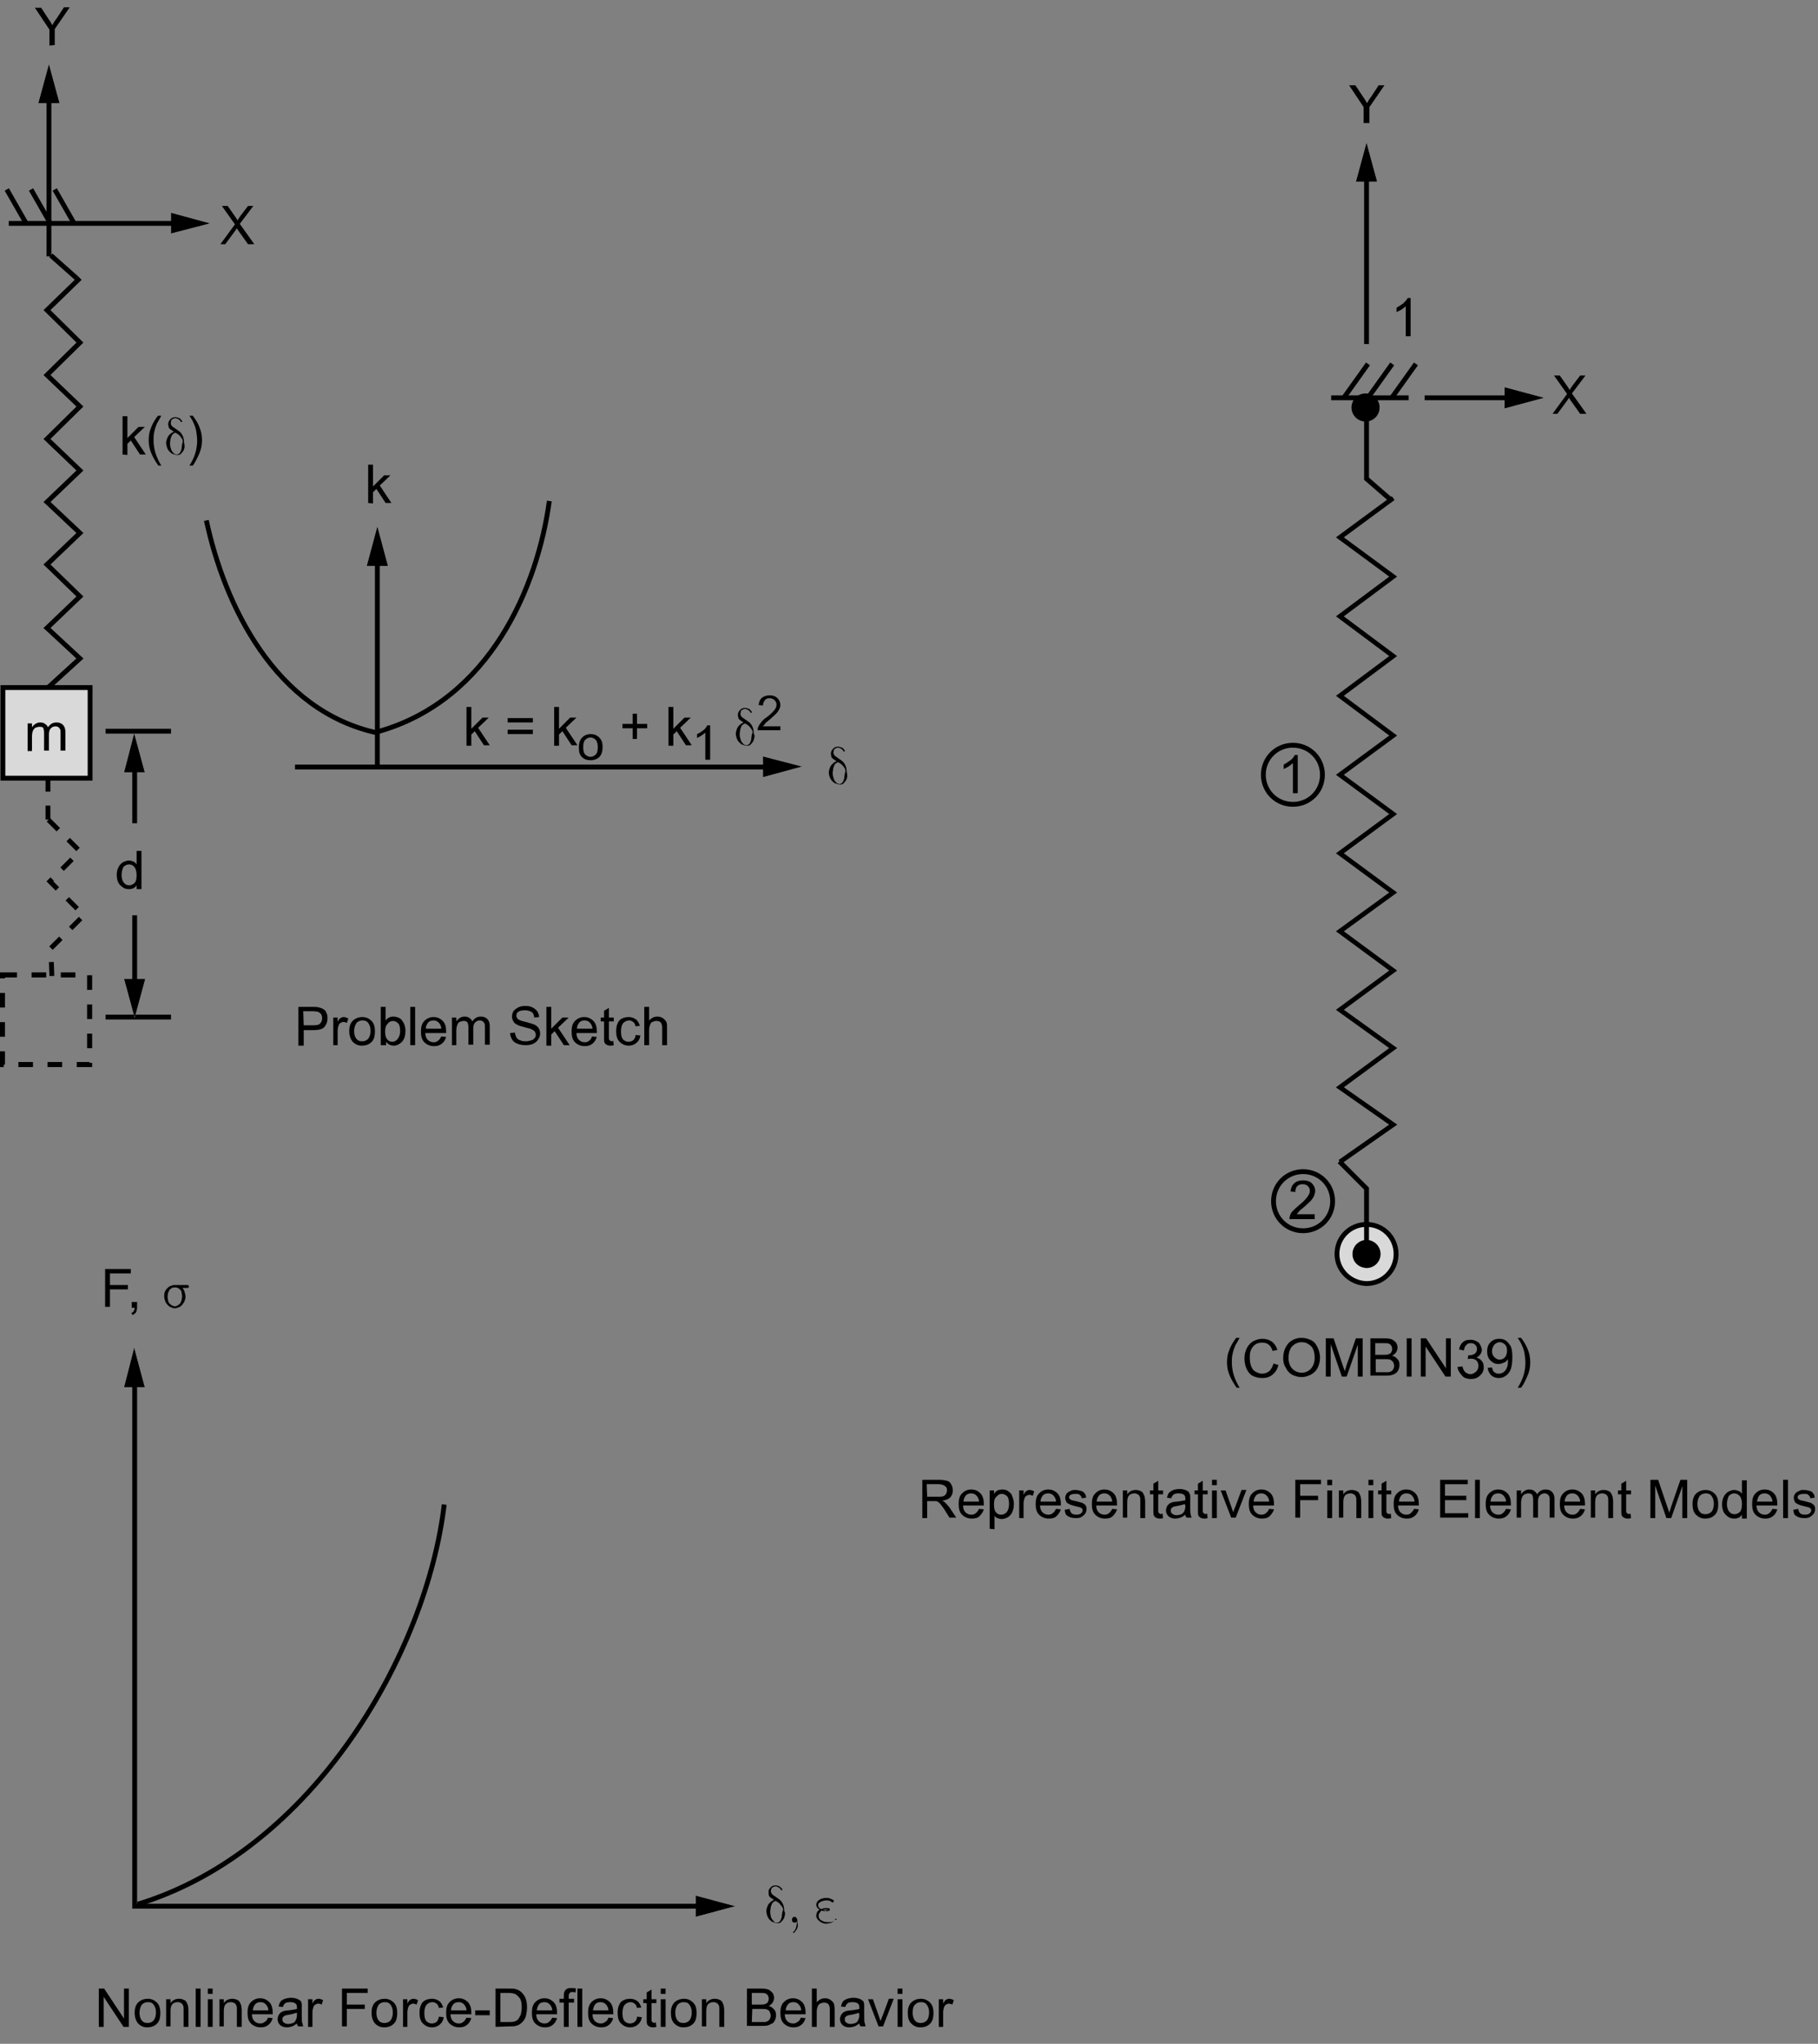 <?xml version="1.0" encoding="utf-8"?>
<!-- Generator: Adobe Illustrator 17.1.0, SVG Export Plug-In . SVG Version: 6.00 Build 0)  -->

<svg version="1.1" id="Layer_1" xmlns="http://www.w3.org/2000/svg" xmlns:xlink="http://www.w3.org/1999/xlink" x="0px" y="0px"
	 width="375.3px" height="421.8px" viewBox="0 0 375.3 421.8" enable-background="new 0 0 375.3 421.8" xml:space="preserve">
<rect x="0" y="0" width="375.3" height="421.8" fill="#808080" stroke="none"/>
<g>
	<g enable-background="new    ">
		<path d="M20.4,418.3v-7.9h1.1l4.1,6.2v-6.2h1v7.9h-1.1l-4.1-6.2v6.2H20.4z"/>
		<path d="M27.8,415.4c0-1.1,0.3-1.8,0.9-2.3c0.5-0.4,1.1-0.6,1.8-0.6c0.8,0,1.4,0.3,1.9,0.8s0.7,1.2,0.7,2.1c0,0.7-0.1,1.3-0.3,1.7
			s-0.5,0.7-1,1c-0.4,0.2-0.9,0.3-1.4,0.3c-0.8,0-1.4-0.3-1.9-0.8C28.1,417.1,27.8,416.4,27.8,415.4z M28.8,415.4
			c0,0.7,0.2,1.3,0.5,1.6c0.3,0.4,0.7,0.5,1.2,0.5s0.9-0.2,1.2-0.5c0.3-0.4,0.5-0.9,0.5-1.7c0-0.7-0.2-1.2-0.5-1.6s-0.7-0.5-1.2-0.5
			s-0.9,0.2-1.2,0.5C29,414.1,28.8,414.7,28.8,415.4z"/>
		<path d="M34.3,418.3v-5.7h0.9v0.8c0.4-0.6,1-0.9,1.8-0.9c0.3,0,0.7,0.1,0.9,0.2c0.3,0.1,0.5,0.3,0.6,0.5s0.2,0.4,0.3,0.7
			c0,0.2,0.1,0.5,0.1,0.9v3.5h-1v-3.5c0-0.4,0-0.7-0.1-0.9s-0.2-0.4-0.4-0.5s-0.4-0.2-0.7-0.2c-0.4,0-0.8,0.1-1.1,0.4
			s-0.4,0.8-0.4,1.5v3.1h-0.9V418.3z"/>
		<path d="M40.4,418.3v-7.9h1v7.9H40.4z"/>
		<path d="M42.9,411.5v-1.1h1v1.1H42.9z M42.9,418.3v-5.7h1v5.7H42.9z"/>
		<path d="M45.3,418.3v-5.7h0.9v0.8c0.4-0.6,1-0.9,1.8-0.9c0.3,0,0.7,0.1,0.9,0.2c0.3,0.1,0.5,0.3,0.6,0.5s0.2,0.4,0.3,0.7
			c0,0.2,0.1,0.5,0.1,0.9v3.5h-1v-3.5c0-0.4,0-0.7-0.1-0.9s-0.2-0.4-0.4-0.5s-0.4-0.2-0.7-0.2c-0.4,0-0.8,0.1-1.1,0.4
			s-0.4,0.8-0.4,1.5v3.1h-0.9V418.3z"/>
		<path d="M55.3,416.4l1,0.1c-0.2,0.6-0.4,1-0.9,1.4s-1,0.5-1.6,0.5c-0.8,0-1.5-0.3-2-0.8s-0.7-1.2-0.7-2.2s0.2-1.7,0.7-2.2
			s1.1-0.8,1.9-0.8c0.8,0,1.4,0.3,1.9,0.8s0.7,1.3,0.7,2.2c0,0.1,0,0.1,0,0.3H52c0,0.6,0.2,1.1,0.5,1.4s0.7,0.5,1.2,0.5
			c0.4,0,0.7-0.1,0.9-0.3C55,417.1,55.2,416.8,55.3,416.4z M52.2,414.9h3.2c0-0.5-0.2-0.8-0.4-1.1c-0.3-0.4-0.7-0.6-1.2-0.6
			c-0.4,0-0.8,0.1-1.1,0.4C52.4,414,52.2,414.4,52.2,414.9z"/>
		<path d="M61.3,417.6c-0.4,0.3-0.7,0.5-1,0.6s-0.7,0.2-1.1,0.2c-0.6,0-1.1-0.2-1.4-0.5c-0.3-0.3-0.5-0.7-0.5-1.2
			c0-0.3,0.1-0.5,0.2-0.8c0.1-0.2,0.3-0.4,0.5-0.6c0.2-0.1,0.4-0.2,0.7-0.3c0.2,0,0.5-0.1,0.9-0.1c0.8-0.1,1.4-0.2,1.7-0.3
			c0-0.1,0-0.2,0-0.3c0-0.4-0.1-0.7-0.3-0.8c-0.2-0.2-0.6-0.3-1.1-0.3s-0.8,0.1-1,0.2c-0.2,0.2-0.4,0.4-0.5,0.8l-0.9-0.1
			c0.1-0.4,0.2-0.7,0.4-1s0.5-0.4,0.9-0.6c0.4-0.1,0.8-0.2,1.3-0.2s0.9,0.1,1.2,0.2s0.5,0.3,0.7,0.4s0.2,0.4,0.3,0.7
			c0,0.2,0,0.5,0,0.9v1.3c0,0.9,0,1.5,0.1,1.7s0.1,0.5,0.2,0.7h-1C61.4,418.1,61.3,417.8,61.3,417.6z M61.2,415.4
			c-0.4,0.1-0.9,0.3-1.6,0.4c-0.4,0.1-0.7,0.1-0.8,0.2c-0.2,0.1-0.3,0.2-0.4,0.3s-0.1,0.3-0.1,0.5c0,0.3,0.1,0.5,0.3,0.6
			c0.2,0.2,0.5,0.3,0.9,0.3s0.7-0.1,1-0.2s0.5-0.4,0.6-0.7c0.1-0.2,0.2-0.5,0.2-1v-0.4H61.2z"/>
		<path d="M63.6,418.3v-5.7h0.9v0.9c0.2-0.4,0.4-0.7,0.6-0.8s0.4-0.2,0.6-0.2c0.3,0,0.7,0.1,1,0.3l-0.3,0.9
			c-0.2-0.1-0.5-0.2-0.7-0.2s-0.4,0.1-0.6,0.2s-0.3,0.3-0.4,0.5c-0.1,0.3-0.2,0.7-0.2,1.1v3L63.6,418.3L63.6,418.3z"/>
		<path d="M70.6,418.3v-7.9h5.3v0.9h-4.3v2.4h3.7v0.9h-3.7v3.6h-1V418.3z"/>
		<path d="M76.7,415.4c0-1.1,0.3-1.8,0.9-2.3c0.5-0.4,1.1-0.6,1.8-0.6c0.8,0,1.4,0.3,1.9,0.8s0.7,1.2,0.7,2.1c0,0.7-0.1,1.3-0.3,1.7
			s-0.5,0.7-1,1c-0.4,0.2-0.9,0.3-1.4,0.3c-0.8,0-1.4-0.3-1.9-0.8C77,417.1,76.7,416.4,76.7,415.4z M77.7,415.4
			c0,0.7,0.2,1.3,0.5,1.6c0.3,0.4,0.7,0.5,1.2,0.5s0.9-0.2,1.2-0.5c0.3-0.4,0.5-0.9,0.5-1.7c0-0.7-0.2-1.2-0.5-1.6s-0.7-0.5-1.2-0.5
			s-0.9,0.2-1.2,0.5C77.9,414.1,77.7,414.7,77.7,415.4z"/>
		<path d="M83.2,418.3v-5.7h0.9v0.9c0.2-0.4,0.4-0.7,0.6-0.8s0.4-0.2,0.6-0.2c0.3,0,0.7,0.1,1,0.3l-0.3,0.9
			c-0.2-0.1-0.5-0.2-0.7-0.2s-0.4,0.1-0.6,0.2s-0.3,0.3-0.4,0.5c-0.1,0.3-0.2,0.7-0.2,1.1v3L83.2,418.3L83.2,418.3z"/>
		<path d="M90.6,416.2l1,0.1c-0.1,0.7-0.4,1.2-0.8,1.5c-0.4,0.4-1,0.6-1.6,0.6c-0.8,0-1.4-0.3-1.9-0.8s-0.7-1.2-0.7-2.2
			c0-0.6,0.1-1.2,0.3-1.6c0.2-0.5,0.5-0.8,0.9-1s0.9-0.3,1.4-0.3c0.6,0,1.1,0.2,1.5,0.5s0.6,0.8,0.8,1.3l-0.9,0.1
			c-0.1-0.4-0.2-0.7-0.5-0.9s-0.5-0.3-0.8-0.3c-0.5,0-0.9,0.2-1.2,0.5c-0.3,0.3-0.5,0.9-0.5,1.7c0,0.8,0.1,1.3,0.4,1.7
			c0.3,0.3,0.7,0.5,1.1,0.5s0.7-0.1,1-0.3C90.4,417,90.5,416.7,90.6,416.2z"/>
		<path d="M96.3,416.4l1,0.1c-0.2,0.6-0.4,1-0.9,1.4s-1,0.5-1.6,0.5c-0.8,0-1.5-0.3-2-0.8s-0.7-1.2-0.7-2.2s0.2-1.7,0.7-2.2
			s1.1-0.8,1.9-0.8s1.4,0.3,1.9,0.8s0.7,1.3,0.7,2.2c0,0.1,0,0.1,0,0.3H93c0,0.6,0.2,1.1,0.5,1.4s0.7,0.5,1.2,0.5
			c0.4,0,0.7-0.1,0.9-0.3C95.9,417.1,96.1,416.8,96.3,416.4z M93.1,414.9h3.2c0-0.5-0.2-0.8-0.4-1.1c-0.3-0.4-0.7-0.6-1.2-0.6
			c-0.4,0-0.8,0.1-1.1,0.4C93.3,414,93.1,414.4,93.1,414.9z"/>
		<path d="M98.1,415.9v-1h3v1H98.1z"/>
		<path d="M102.3,418.3v-7.9h2.7c0.6,0,1.1,0,1.4,0.1c0.5,0.1,0.8,0.3,1.2,0.6c0.4,0.4,0.7,0.8,0.9,1.3c0.2,0.5,0.3,1.2,0.3,1.9
			c0,0.6-0.1,1.1-0.2,1.6s-0.3,0.8-0.5,1.1s-0.5,0.5-0.7,0.7c-0.3,0.2-0.6,0.3-0.9,0.4c-0.4,0.1-0.8,0.1-1.3,0.1L102.3,418.3
			L102.3,418.3z M103.3,417.3h1.7c0.5,0,0.9,0,1.2-0.1c0.3-0.1,0.5-0.2,0.7-0.4c0.2-0.2,0.4-0.6,0.6-1c0.1-0.4,0.2-0.9,0.2-1.5
			c0-0.8-0.1-1.5-0.4-1.9s-0.6-0.7-1-0.9c-0.3-0.1-0.7-0.2-1.3-0.2h-1.7L103.3,417.3L103.3,417.3z"/>
		<path d="M114,416.4l1,0.1c-0.2,0.6-0.4,1-0.9,1.4s-1,0.5-1.6,0.5c-0.8,0-1.5-0.3-2-0.8s-0.7-1.2-0.7-2.2s0.2-1.7,0.7-2.2
			s1.1-0.8,1.9-0.8s1.4,0.3,1.9,0.8s0.7,1.3,0.7,2.2c0,0.1,0,0.1,0,0.3h-4.3c0,0.6,0.2,1.1,0.5,1.4s0.7,0.5,1.2,0.5
			c0.4,0,0.7-0.1,0.9-0.3C113.6,417.1,113.8,416.8,114,416.4z M110.8,414.9h3.2c0-0.5-0.2-0.8-0.4-1.1c-0.3-0.4-0.7-0.6-1.2-0.6
			c-0.4,0-0.8,0.1-1.1,0.4C111,414,110.9,414.4,110.8,414.9z"/>
		<path d="M116.4,418.3v-5h-0.9v-0.8h0.9V412c0-0.4,0-0.7,0.1-0.9c0.1-0.3,0.3-0.5,0.5-0.6c0.2-0.2,0.6-0.2,1-0.2
			c0.3,0,0.6,0,0.9,0.1l-0.1,0.8c-0.2,0-0.4-0.1-0.6-0.1c-0.3,0-0.5,0.1-0.6,0.2s-0.2,0.4-0.2,0.7v0.5h1.1v0.8h-1.1v5H116.4z"/>
		<path d="M119.2,418.3v-7.9h1v7.9H119.2z"/>
		<path d="M125.6,416.4l1,0.1c-0.2,0.6-0.4,1-0.9,1.4s-1,0.5-1.6,0.5c-0.8,0-1.5-0.3-2-0.8s-0.7-1.2-0.7-2.2s0.2-1.7,0.7-2.2
			s1.1-0.8,1.9-0.8s1.4,0.3,1.9,0.8s0.7,1.3,0.7,2.2c0,0.1,0,0.1,0,0.3h-4.3c0,0.6,0.2,1.1,0.5,1.4s0.7,0.5,1.2,0.5
			c0.4,0,0.7-0.1,0.9-0.3C125.3,417.1,125.5,416.8,125.6,416.4z M122.4,414.9h3.2c0-0.5-0.2-0.8-0.4-1.1c-0.3-0.4-0.7-0.6-1.2-0.6
			c-0.4,0-0.8,0.1-1.1,0.4C122.6,414,122.5,414.4,122.4,414.9z"/>
		<path d="M131.5,416.2l1,0.1c-0.1,0.7-0.4,1.2-0.8,1.5c-0.4,0.4-1,0.6-1.6,0.6c-0.8,0-1.4-0.3-1.9-0.8s-0.7-1.2-0.7-2.2
			c0-0.6,0.1-1.2,0.3-1.6c0.2-0.5,0.5-0.8,0.9-1s0.9-0.3,1.4-0.3c0.6,0,1.1,0.2,1.5,0.5s0.6,0.8,0.8,1.3l-0.9,0.1
			c-0.1-0.4-0.2-0.7-0.5-0.9s-0.5-0.3-0.8-0.3c-0.5,0-0.9,0.2-1.2,0.5s-0.5,0.9-0.5,1.7c0,0.8,0.1,1.3,0.4,1.7
			c0.3,0.3,0.7,0.5,1.1,0.5c0.4,0,0.7-0.1,1-0.3C131.3,417,131.5,416.7,131.5,416.2z"/>
		<path d="M135.4,417.4l0.1,0.9c-0.3,0.1-0.5,0.1-0.7,0.1c-0.4,0-0.6-0.1-0.8-0.2s-0.3-0.3-0.4-0.4c-0.1-0.2-0.1-0.6-0.1-1.1v-3.3
			h-0.7v-0.8h0.7v-1.4l1-0.6v2h1v0.8h-1v3.3c0,0.3,0,0.5,0.1,0.5c0,0.1,0.1,0.1,0.2,0.2c0.1,0,0.2,0.1,0.3,0.1
			C135.1,417.4,135.3,417.4,135.4,417.4z"/>
		<path d="M136.4,411.5v-1.1h1v1.1H136.4z M136.4,418.3v-5.7h1v5.7H136.4z"/>
		<path d="M138.5,415.4c0-1.1,0.3-1.8,0.9-2.3c0.5-0.4,1.1-0.6,1.8-0.6c0.8,0,1.4,0.3,1.9,0.8s0.7,1.2,0.7,2.1
			c0,0.7-0.1,1.3-0.3,1.7s-0.5,0.7-1,1c-0.4,0.2-0.9,0.3-1.4,0.3c-0.8,0-1.4-0.3-1.9-0.8S138.5,416.4,138.5,415.4z M139.4,415.4
			c0,0.7,0.2,1.3,0.5,1.6c0.3,0.4,0.7,0.5,1.2,0.5s0.9-0.2,1.2-0.5c0.3-0.4,0.5-0.9,0.5-1.7c0-0.7-0.2-1.2-0.5-1.6s-0.7-0.5-1.2-0.5
			s-0.9,0.2-1.2,0.5C139.6,414.1,139.4,414.7,139.4,415.4z"/>
		<path d="M144.9,418.3v-5.7h0.9v0.8c0.4-0.6,1-0.9,1.8-0.9c0.3,0,0.7,0.1,0.9,0.2c0.3,0.1,0.5,0.3,0.6,0.5s0.2,0.4,0.3,0.7
			c0,0.2,0.1,0.5,0.1,0.9v3.5h-1v-3.5c0-0.4,0-0.7-0.1-0.9s-0.2-0.4-0.4-0.5s-0.4-0.2-0.7-0.2c-0.4,0-0.8,0.1-1.1,0.4
			s-0.4,0.8-0.4,1.5v3.1h-0.9V418.3z"/>
		<path d="M154.2,418.3v-7.9h3c0.6,0,1.1,0.1,1.4,0.2s0.6,0.4,0.9,0.7c0.2,0.3,0.3,0.7,0.3,1s-0.1,0.7-0.3,1s-0.5,0.5-0.8,0.7
			c0.5,0.1,0.8,0.4,1.1,0.7c0.3,0.3,0.4,0.7,0.4,1.2c0,0.4-0.1,0.7-0.2,1c-0.2,0.3-0.3,0.6-0.6,0.7s-0.5,0.3-0.9,0.4
			c-0.3,0.1-0.8,0.1-1.3,0.1h-3V418.3z M155.2,413.7h1.7c0.5,0,0.8,0,1-0.1c0.3-0.1,0.5-0.2,0.6-0.4s0.2-0.4,0.2-0.7
			c0-0.3-0.1-0.5-0.2-0.7c-0.1-0.2-0.3-0.3-0.5-0.4s-0.6-0.1-1.2-0.1h-1.6V413.7z M155.2,417.3h2c0.3,0,0.6,0,0.7,0
			c0.2,0,0.4-0.1,0.6-0.2s0.3-0.2,0.4-0.4c0.1-0.2,0.2-0.4,0.2-0.7c0-0.3-0.1-0.5-0.2-0.8s-0.4-0.4-0.6-0.5
			c-0.3-0.1-0.7-0.1-1.2-0.1h-1.8L155.2,417.3L155.2,417.3z"/>
		<path d="M165.3,416.4l1,0.1c-0.2,0.6-0.4,1-0.9,1.4s-1,0.5-1.6,0.5c-0.8,0-1.5-0.3-2-0.8s-0.7-1.2-0.7-2.2s0.2-1.7,0.7-2.2
			s1.1-0.8,1.9-0.8c0.8,0,1.4,0.3,1.9,0.8s0.7,1.3,0.7,2.2c0,0.1,0,0.1,0,0.3H162c0,0.6,0.2,1.1,0.5,1.4s0.7,0.5,1.2,0.5
			c0.4,0,0.7-0.1,0.9-0.3C165,417.1,165.2,416.8,165.3,416.4z M162.2,414.9h3.2c0-0.5-0.2-0.8-0.4-1.1c-0.3-0.4-0.7-0.6-1.2-0.6
			c-0.4,0-0.8,0.1-1.1,0.4C162.4,414,162.2,414.4,162.2,414.9z"/>
		<path d="M167.6,418.3v-7.9h1v2.8c0.5-0.5,1-0.8,1.7-0.8c0.4,0,0.8,0.1,1.1,0.3c0.3,0.2,0.5,0.4,0.7,0.7c0.1,0.3,0.2,0.7,0.2,1.3
			v3.6h-1v-3.6c0-0.5-0.1-0.8-0.3-1.1c-0.2-0.2-0.5-0.3-0.9-0.3c-0.3,0-0.6,0.1-0.8,0.2s-0.4,0.3-0.5,0.6c-0.1,0.3-0.2,0.6-0.2,1.1
			v3.1L167.6,418.3L167.6,418.3z"/>
		<path d="M177.4,417.6c-0.4,0.3-0.7,0.5-1,0.6s-0.7,0.2-1.1,0.2c-0.6,0-1.1-0.2-1.4-0.5c-0.3-0.3-0.5-0.7-0.5-1.2
			c0-0.3,0.1-0.5,0.2-0.8c0.1-0.2,0.3-0.4,0.5-0.6c0.2-0.1,0.4-0.2,0.7-0.3c0.2,0,0.5-0.1,0.9-0.1c0.8-0.1,1.4-0.2,1.7-0.3
			c0-0.1,0-0.2,0-0.3c0-0.4-0.1-0.7-0.3-0.8c-0.2-0.2-0.6-0.3-1.1-0.3s-0.8,0.1-1,0.2c-0.2,0.2-0.4,0.4-0.5,0.8l-0.9-0.1
			c0.1-0.4,0.2-0.7,0.4-1s0.5-0.4,0.9-0.6c0.4-0.1,0.8-0.2,1.3-0.2s0.9,0.1,1.2,0.2s0.5,0.3,0.7,0.4s0.2,0.4,0.3,0.7
			c0,0.2,0,0.5,0,0.9v1.3c0,0.9,0,1.5,0.1,1.7s0.1,0.5,0.2,0.7h-1C177.5,418.1,177.4,417.8,177.4,417.6z M177.3,415.4
			c-0.4,0.1-0.9,0.3-1.6,0.4c-0.4,0.1-0.7,0.1-0.8,0.2c-0.2,0.1-0.3,0.2-0.4,0.3s-0.1,0.3-0.1,0.5c0,0.3,0.1,0.5,0.3,0.6
			c0.2,0.2,0.5,0.3,0.9,0.3s0.7-0.1,1-0.2s0.5-0.4,0.6-0.7c0.1-0.2,0.2-0.5,0.2-1L177.3,415.4L177.3,415.4z"/>
		<path d="M181.4,418.3l-2.2-5.7h1l1.2,3.4c0.1,0.4,0.3,0.8,0.4,1.1c0.1-0.3,0.2-0.7,0.4-1.1l1.3-3.5h1l-2.2,5.7h-0.9V418.3z"/>
		<path d="M185.3,411.5v-1.1h1v1.1H185.3z M185.3,418.3v-5.7h1v5.7H185.3z"/>
		<path d="M187.4,415.4c0-1.1,0.3-1.8,0.9-2.3c0.5-0.4,1.1-0.6,1.8-0.6c0.8,0,1.4,0.3,1.9,0.8s0.7,1.2,0.7,2.1
			c0,0.7-0.1,1.3-0.3,1.7c-0.2,0.4-0.5,0.7-1,1c-0.4,0.2-0.9,0.3-1.4,0.3c-0.8,0-1.4-0.3-1.9-0.8
			C187.6,417.1,187.4,416.4,187.4,415.4z M188.4,415.4c0,0.7,0.2,1.3,0.5,1.6c0.3,0.4,0.7,0.5,1.2,0.5s0.9-0.2,1.2-0.5
			s0.5-0.9,0.5-1.7c0-0.7-0.2-1.2-0.5-1.6s-0.7-0.5-1.2-0.5s-0.9,0.2-1.2,0.5C188.5,414.1,188.4,414.7,188.4,415.4z"/>
		<path d="M193.8,418.3v-5.7h0.9v0.9c0.2-0.4,0.4-0.7,0.6-0.8s0.4-0.2,0.6-0.2c0.3,0,0.7,0.1,1,0.3l-0.3,0.9
			c-0.2-0.1-0.5-0.2-0.7-0.2s-0.4,0.1-0.6,0.2c-0.2,0.1-0.3,0.3-0.4,0.5c-0.1,0.3-0.2,0.7-0.2,1.1v3L193.8,418.3L193.8,418.3z"/>
	</g>
	<g>
		<g>
			<polygon fill="#FFFFFF" points="143.6,395.6 151.8,393.4 143.6,391.2 			"/>
			<polygon fill="#FFFFFF" points="29.9,286.3 27.7,278.1 25.6,286.3 			"/>
		</g>
		<g>
			<polyline fill="none" stroke="#000000" points="27.8,284.8 27.8,393.4 145.1,393.4 			"/>
			<polygon points="143.6,395.6 151.8,393.4 143.6,391.2 			"/>
			<polygon points="29.9,286.3 27.7,278.1 25.6,286.3 			"/>
		</g>
	</g>
	<path fill="none" stroke="#000000" d="M28.4,393c36.4-11.1,59.7-52,63.3-82.5"/>
	<g enable-background="new    ">
		<path d="M21.7,269.8v-7.9H27v0.9h-4.3v2.4h3.7v0.9h-3.7v3.6h-1V269.8z"/>
	</g>
	<g enable-background="new    ">
		<path d="M27.2,269.8v-1.1h1.1v1.1c0,0.4-0.1,0.7-0.2,1c-0.1,0.2-0.4,0.4-0.7,0.6l-0.3-0.4c0.2-0.1,0.4-0.2,0.5-0.4
			c0.1-0.2,0.2-0.4,0.2-0.7h-0.6V269.8z"/>
	</g>
	<g enable-background="new    ">
		<path d="M37.6,265.7c0.2,0.3,0.4,0.5,0.5,0.9s0.2,0.7,0.2,1s-0.1,0.6-0.2,0.9c-0.1,0.3-0.3,0.5-0.5,0.8c-0.2,0.2-0.4,0.4-0.7,0.5
			s-0.5,0.2-0.8,0.2s-0.6-0.1-0.8-0.2c-0.3-0.1-0.5-0.3-0.7-0.5s-0.4-0.5-0.5-0.8s-0.2-0.6-0.2-0.9s0-0.6,0.1-0.9s0.3-0.6,0.5-0.8
			c0.2-0.2,0.4-0.4,0.7-0.5s0.5-0.2,0.8-0.2h2.7c0.1,0,0.2,0,0.2,0.1s0.1,0.1,0.1,0.2s0,0.2-0.1,0.2c-0.1,0.1-0.1,0.1-0.2,0.1h-1.1
			V265.7z M37.5,266.8c0-0.2-0.1-0.5-0.3-0.6c-0.1-0.2-0.3-0.3-0.5-0.4s-0.4-0.1-0.6-0.1s-0.4,0-0.6,0.1c-0.2,0.1-0.3,0.2-0.5,0.4
			c-0.1,0.2-0.2,0.4-0.3,0.6c0,0.2-0.1,0.5-0.1,0.7c0,0.3,0,0.5,0.1,0.8c0,0.3,0.1,0.5,0.3,0.7c0.1,0.2,0.3,0.3,0.5,0.4
			s0.4,0.2,0.6,0.2l0,0l0,0c0.2,0,0.4-0.1,0.6-0.2c0.2-0.1,0.3-0.3,0.5-0.4c0.1-0.2,0.2-0.4,0.3-0.7c0-0.3,0.1-0.5,0.1-0.8
			C37.6,267.3,37.5,267.1,37.5,266.8z"/>
	</g>
	<g enable-background="new    ">
		<path d="M162,395.3c-0.1,0.3-0.1,0.6-0.3,0.8c-0.1,0.2-0.3,0.4-0.5,0.6s-0.4,0.2-0.7,0.2s-0.6-0.1-0.9-0.2
			c-0.3-0.1-0.5-0.3-0.7-0.5s-0.4-0.5-0.5-0.8s-0.2-0.6-0.2-1c0-0.3,0.1-0.6,0.2-0.9c0.1-0.3,0.3-0.6,0.5-0.8
			c0.3-0.3,0.6-0.5,0.9-0.6l-0.6-0.4c-0.3-0.2-0.5-0.4-0.5-0.7s-0.1-0.6,0-0.9s0.3-0.5,0.5-0.7s0.6-0.3,0.9-0.3
			c0.3,0,0.5,0.1,0.8,0.2c0.2,0.2,0.4,0.3,0.6,0.6c0,0,0,0,0,0.1c0,0,0,0.1-0.1,0.1h-0.1c0,0-0.1,0-0.1-0.1
			c-0.1-0.2-0.3-0.4-0.5-0.5s-0.4-0.2-0.6-0.2c-0.2,0-0.4,0.1-0.6,0.2c-0.2,0.1-0.3,0.3-0.3,0.5c-0.1,0.2-0.1,0.4,0,0.6
			s0.2,0.4,0.4,0.5l1,0.7c0.5,0.3,0.8,0.7,1,1.1s0.3,0.9,0.3,1.5C162.1,394.7,162.1,395,162,395.3z M161.6,393.8
			c-0.1-0.2-0.2-0.4-0.3-0.5s-0.3-0.3-0.4-0.5c-0.2-0.1-0.4-0.3-0.6-0.4l-0.2-0.1c-0.1,0.1-0.3,0.1-0.4,0.2
			c-0.1,0.1-0.2,0.2-0.3,0.3c-0.1,0.2-0.2,0.5-0.3,0.8c0,0.3-0.1,0.6-0.1,0.8c0,0.3,0,0.6,0.1,0.9c0,0.3,0.1,0.5,0.3,0.8
			c0.1,0.2,0.3,0.3,0.4,0.5s0.4,0.2,0.6,0.2c0.2,0,0.4-0.1,0.5-0.2s0.3-0.3,0.3-0.5c0.1-0.2,0.2-0.4,0.2-0.7c0-0.3,0.1-0.5,0.1-0.8
			C161.7,394.2,161.7,394,161.6,393.8z"/>
		<path d="M164.6,397.9c-0.2,0.4-0.4,0.7-0.7,1c-0.1,0-0.1,0-0.2,0l0,0v-0.1c0.3-0.3,0.5-0.6,0.6-0.9s0.2-0.7,0.2-1.1v-0.1v-0.1
			c-0.1,0.1-0.3,0.2-0.5,0.2s-0.3-0.1-0.4-0.2c-0.1-0.1-0.1-0.3-0.1-0.4s0-0.3,0.1-0.4s0.2-0.2,0.4-0.2c0.1,0,0.3,0,0.3,0.1
			c0.1,0.1,0.2,0.2,0.2,0.3c0.1,0.1,0.1,0.2,0.1,0.4c0,0.1,0,0.3,0,0.4C164.8,397.2,164.7,397.5,164.6,397.9z"/>
		<path d="M172.2,396.4c-0.1,0.1-0.3,0.3-0.4,0.3c-0.2,0.1-0.3,0.2-0.5,0.2s-0.4,0.1-0.6,0.1c-0.3,0-0.5,0-0.8-0.1s-0.5-0.2-0.7-0.4
			c-0.2-0.1-0.3-0.3-0.5-0.5c-0.1-0.2-0.2-0.4-0.2-0.7c0-0.2,0.1-0.5,0.2-0.7c0.1-0.2,0.3-0.4,0.5-0.5c-0.2-0.1-0.3-0.2-0.5-0.4
			c-0.1-0.2-0.2-0.4-0.2-0.6s0.1-0.4,0.2-0.6c0.1-0.2,0.3-0.3,0.4-0.4c0.2-0.1,0.5-0.3,0.7-0.3c0.3-0.1,0.5-0.1,0.8-0.1
			s0.5,0,0.7,0.1s0.5,0.2,0.7,0.3c0.1,0,0.1,0.1,0.1,0.2s0,0.1,0,0.2s-0.1,0.1-0.1,0.1c-0.1,0-0.1,0-0.2,0c-0.2-0.1-0.3-0.2-0.5-0.3
			c-0.2-0.1-0.4-0.1-0.6-0.1c-0.2,0-0.5,0-0.7,0.1c-0.2,0-0.4,0.1-0.6,0.2c-0.1,0.1-0.3,0.2-0.4,0.3c-0.1,0.1-0.1,0.2-0.1,0.4
			c0,0.1,0,0.3,0.1,0.4s0.2,0.2,0.3,0.3c0.1,0,0.1,0.1,0.2,0.1c0.3-0.1,0.6-0.2,0.9-0.2c0.1,0,0.1,0,0.2,0c0.1,0,0.2,0,0.3,0
			s0.2,0,0.3,0.1c0.1,0,0.1,0.1,0.1,0.2s0,0.2-0.1,0.2s-0.2,0.1-0.3,0.1s-0.2,0-0.3,0s-0.2,0-0.2,0c-0.1,0-0.3,0-0.4,0
			c-0.1,0-0.3-0.1-0.4-0.1c-0.1,0.1-0.2,0.1-0.2,0.2c-0.1,0.1-0.2,0.3-0.3,0.4c-0.1,0.2-0.1,0.3-0.1,0.5s0,0.3,0.1,0.5
			c0.1,0.1,0.2,0.3,0.4,0.4s0.4,0.2,0.6,0.3c0.2,0,0.5,0.1,0.7,0.1s0.4,0,0.5,0c0.2,0,0.3,0,0.5-0.1
			C171.9,396.6,172.1,396.5,172.2,396.4c0.1-0.1,0.2-0.2,0.2-0.3c0-0.1,0-0.1,0.1-0.1s0.1,0,0.1,0s0.1,0,0.1,0.1v0.1
			C172.4,396.1,172.3,396.3,172.2,396.4z M170.9,394.1c-0.1,0-0.3,0-0.5,0s-0.4,0-0.5,0.1c0.2,0,0.4,0.1,0.5,0.1
			C170.6,394.2,170.8,394.2,170.9,394.1c0.1,0.1,0.1,0.1,0.1,0S170.9,394.1,170.9,394.1z"/>
	</g>
</g>
<g enable-background="new    ">
	<path d="M190.4,313.3v-7.9h3.5c0.7,0,1.2,0.1,1.6,0.2c0.4,0.1,0.7,0.4,0.9,0.8s0.3,0.8,0.3,1.2c0,0.6-0.2,1-0.5,1.4
		c-0.4,0.4-0.9,0.6-1.7,0.7c0.3,0.1,0.5,0.3,0.6,0.4c0.3,0.3,0.6,0.6,0.9,1l1.4,2.1H196l-1-1.6c-0.3-0.5-0.6-0.8-0.8-1.1
		c-0.2-0.3-0.4-0.4-0.5-0.5c-0.2-0.1-0.3-0.2-0.5-0.2c-0.1,0-0.3,0-0.6,0h-1.2v3.5H190.4z M191.4,308.9h2.2c0.5,0,0.8,0,1.1-0.1
		s0.5-0.3,0.6-0.5s0.2-0.5,0.2-0.7c0-0.4-0.1-0.7-0.4-0.9c-0.3-0.2-0.7-0.4-1.3-0.4h-2.5L191.4,308.9L191.4,308.9z"/>
	<path d="M202.1,311.4l1,0.1c-0.2,0.6-0.5,1-0.9,1.4s-1,0.5-1.6,0.5c-0.8,0-1.5-0.3-2-0.8s-0.7-1.2-0.7-2.2s0.2-1.7,0.7-2.2
		s1.1-0.8,1.9-0.8c0.8,0,1.4,0.3,1.9,0.8s0.7,1.3,0.7,2.2c0,0.1,0,0.1,0,0.3h-4.3c0,0.6,0.2,1.1,0.5,1.4s0.7,0.5,1.2,0.5
		c0.4,0,0.7-0.1,0.9-0.3C201.7,312.1,201.9,311.8,202.1,311.4z M198.9,309.9h3.2c0-0.5-0.2-0.8-0.4-1.1c-0.3-0.4-0.7-0.6-1.2-0.6
		c-0.4,0-0.8,0.1-1.1,0.4C199.1,309,198.9,309.4,198.9,309.9z"/>
	<path d="M204.3,315.5v-7.9h0.9v0.7c0.2-0.3,0.4-0.5,0.7-0.7c0.3-0.1,0.6-0.2,1-0.2c0.5,0,0.9,0.1,1.3,0.4s0.7,0.6,0.8,1.1
		c0.2,0.5,0.3,1,0.3,1.5c0,0.6-0.1,1.1-0.3,1.6s-0.5,0.8-0.9,1.1c-0.4,0.2-0.8,0.4-1.3,0.4c-0.3,0-0.6-0.1-0.9-0.2s-0.5-0.3-0.6-0.5
		v2.8L204.3,315.5L204.3,315.5z M205.2,310.5c0,0.7,0.1,1.3,0.4,1.6c0.3,0.4,0.7,0.5,1.1,0.5c0.4,0,0.8-0.2,1.1-0.5
		c0.3-0.4,0.5-0.9,0.5-1.7c0-0.7-0.1-1.3-0.4-1.6s-0.7-0.5-1.1-0.5c-0.4,0-0.8,0.2-1.1,0.6C205.3,309.2,205.2,309.7,205.2,310.5z"/>
	<path d="M210.4,313.3v-5.7h0.9v0.9c0.2-0.4,0.4-0.7,0.6-0.8c0.2-0.1,0.4-0.2,0.6-0.2c0.3,0,0.7,0.1,1,0.3l-0.3,0.9
		c-0.2-0.1-0.5-0.2-0.7-0.2s-0.4,0.1-0.6,0.2c-0.2,0.1-0.3,0.3-0.4,0.5c-0.1,0.3-0.2,0.7-0.2,1.1v3L210.4,313.3L210.4,313.3z"/>
	<path d="M218,311.4l1,0.1c-0.2,0.6-0.5,1-0.9,1.4s-1,0.5-1.6,0.5c-0.8,0-1.5-0.3-2-0.8s-0.7-1.2-0.7-2.2s0.2-1.7,0.7-2.2
		s1.1-0.8,1.9-0.8c0.8,0,1.4,0.3,1.9,0.8s0.7,1.3,0.7,2.2c0,0.1,0,0.1,0,0.3h-4.3c0,0.6,0.2,1.1,0.5,1.4s0.7,0.5,1.2,0.5
		c0.4,0,0.7-0.1,0.9-0.3C217.6,312.1,217.8,311.8,218,311.4z M214.8,309.9h3.2c0-0.5-0.2-0.8-0.4-1.1c-0.3-0.4-0.7-0.6-1.2-0.6
		c-0.4,0-0.8,0.1-1.1,0.4C215,309,214.8,309.4,214.8,309.9z"/>
	<path d="M219.8,311.6l1-0.2c0.1,0.4,0.2,0.7,0.4,0.9c0.2,0.2,0.6,0.3,1,0.3s0.8-0.1,1-0.3c0.2-0.2,0.3-0.4,0.3-0.6
		s-0.1-0.4-0.3-0.5c-0.1-0.1-0.5-0.2-1-0.3c-0.7-0.2-1.2-0.3-1.5-0.5c-0.3-0.1-0.5-0.3-0.6-0.5s-0.2-0.5-0.2-0.8s0.1-0.5,0.2-0.7
		c0.1-0.2,0.3-0.4,0.5-0.5s0.4-0.2,0.6-0.3c0.3-0.1,0.5-0.1,0.8-0.1c0.4,0,0.8,0.1,1.2,0.2c0.3,0.1,0.6,0.3,0.7,0.5
		c0.2,0.2,0.3,0.5,0.3,0.9l-0.9,0.1c0-0.3-0.2-0.5-0.4-0.7s-0.5-0.2-0.9-0.2s-0.8,0.1-1,0.2s-0.3,0.3-0.3,0.5c0,0.1,0,0.2,0.1,0.3
		c0.1,0.1,0.2,0.2,0.4,0.3c0.1,0,0.4,0.1,0.9,0.2c0.7,0.2,1.2,0.3,1.4,0.4s0.5,0.3,0.6,0.5c0.2,0.2,0.2,0.5,0.2,0.8
		s-0.1,0.6-0.3,0.9s-0.5,0.5-0.8,0.7c-0.4,0.2-0.8,0.2-1.2,0.2c-0.7,0-1.3-0.2-1.7-0.5S219.9,312.2,219.8,311.6z"/>
	<path d="M229.6,311.4l1,0.1c-0.2,0.6-0.5,1-0.9,1.4s-1,0.5-1.6,0.5c-0.8,0-1.5-0.3-2-0.8s-0.7-1.2-0.7-2.2s0.2-1.7,0.7-2.2
		s1.1-0.8,1.9-0.8c0.8,0,1.4,0.3,1.9,0.8s0.7,1.3,0.7,2.2c0,0.1,0,0.1,0,0.3h-4.3c0,0.6,0.2,1.1,0.5,1.4s0.7,0.5,1.2,0.5
		c0.4,0,0.7-0.1,0.9-0.3C229.2,312.1,229.4,311.8,229.6,311.4z M226.4,309.9h3.2c0-0.5-0.2-0.8-0.4-1.1c-0.3-0.4-0.7-0.6-1.2-0.6
		c-0.4,0-0.8,0.1-1.1,0.4C226.6,309,226.4,309.4,226.4,309.9z"/>
	<path d="M231.8,313.3v-5.7h0.9v0.8c0.4-0.6,1-0.9,1.8-0.9c0.3,0,0.7,0.1,0.9,0.2c0.3,0.1,0.5,0.3,0.6,0.5s0.2,0.4,0.3,0.7
		c0,0.2,0.1,0.5,0.1,0.9v3.5h-1v-3.5c0-0.4,0-0.7-0.1-0.9s-0.2-0.4-0.4-0.5s-0.4-0.2-0.7-0.2c-0.4,0-0.8,0.1-1.1,0.4
		s-0.4,0.8-0.4,1.5v3.1h-0.9V313.3z"/>
	<path d="M240,312.4l0.1,0.9c-0.3,0.1-0.5,0.1-0.7,0.1c-0.4,0-0.6-0.1-0.8-0.2s-0.3-0.3-0.4-0.4c-0.1-0.2-0.1-0.6-0.1-1.1v-3.3h-0.7
		v-0.8h0.7v-1.4l1-0.6v2h1v0.8h-1v3.3c0,0.3,0,0.5,0.1,0.5s0.1,0.1,0.2,0.2c0.1,0,0.2,0.1,0.3,0.1
		C239.7,312.4,239.9,312.4,240,312.4z"/>
	<path d="M244.7,312.6c-0.4,0.3-0.7,0.5-1,0.6s-0.7,0.2-1.1,0.2c-0.6,0-1.1-0.2-1.4-0.5c-0.3-0.3-0.5-0.7-0.5-1.2
		c0-0.3,0.1-0.5,0.2-0.8c0.1-0.2,0.3-0.4,0.5-0.6c0.2-0.1,0.4-0.2,0.7-0.3c0.2,0,0.5-0.1,0.9-0.1c0.8-0.1,1.4-0.2,1.7-0.3
		c0-0.1,0-0.2,0-0.3c0-0.4-0.1-0.7-0.3-0.8c-0.2-0.2-0.6-0.3-1.1-0.3s-0.8,0.1-1,0.2c-0.2,0.2-0.4,0.4-0.5,0.8l-0.9-0.1
		c0.1-0.4,0.2-0.7,0.4-1c0.2-0.2,0.5-0.4,0.9-0.6c0.4-0.1,0.8-0.2,1.3-0.2s0.9,0.1,1.2,0.2s0.5,0.3,0.7,0.4c0.1,0.2,0.2,0.4,0.3,0.7
		c0,0.2,0,0.5,0,0.9v1.3c0,0.9,0,1.5,0.1,1.7c0,0.2,0.1,0.5,0.2,0.7h-1C244.8,313.1,244.7,312.8,244.7,312.6z M244.6,310.4
		c-0.4,0.1-0.9,0.3-1.6,0.4c-0.4,0.1-0.7,0.1-0.8,0.2c-0.2,0.1-0.3,0.2-0.4,0.3c-0.1,0.1-0.1,0.3-0.1,0.5c0,0.3,0.1,0.5,0.3,0.6
		c0.2,0.2,0.5,0.3,0.9,0.3s0.7-0.1,1-0.2c0.3-0.2,0.5-0.4,0.6-0.7c0.1-0.2,0.2-0.5,0.2-1L244.6,310.4L244.6,310.4z"/>
	<path d="M249.2,312.4l0.1,0.9c-0.3,0.1-0.5,0.1-0.7,0.1c-0.4,0-0.6-0.1-0.8-0.2s-0.3-0.3-0.4-0.4c-0.1-0.2-0.1-0.6-0.1-1.1v-3.3
		h-0.7v-0.8h0.7v-1.4l1-0.6v2h1v0.8h-1v3.3c0,0.3,0,0.5,0.1,0.5s0.1,0.1,0.2,0.2c0.1,0,0.2,0.1,0.3,0.1
		C248.9,312.4,249,312.4,249.2,312.4z"/>
	<path d="M250.2,306.5v-1.1h1v1.1H250.2z M250.2,313.3v-5.7h1v5.7H250.2z"/>
	<path d="M254.2,313.3l-2.2-5.7h1l1.2,3.4c0.1,0.4,0.3,0.8,0.4,1.1c0.1-0.3,0.2-0.7,0.4-1.1l1.3-3.5h1l-2.2,5.7h-0.9V313.3z"/>
	<path d="M262,311.4l1,0.1c-0.2,0.6-0.5,1-0.9,1.4s-1,0.5-1.6,0.5c-0.8,0-1.5-0.3-2-0.8s-0.7-1.2-0.7-2.2s0.2-1.7,0.7-2.2
		s1.1-0.8,1.9-0.8s1.4,0.3,1.9,0.8s0.7,1.3,0.7,2.2c0,0.1,0,0.1,0,0.3h-4.3c0,0.6,0.2,1.1,0.5,1.4s0.7,0.5,1.2,0.5
		c0.4,0,0.7-0.1,0.9-0.3C261.6,312.1,261.8,311.8,262,311.4z M258.8,309.9h3.2c0-0.5-0.2-0.8-0.4-1.1c-0.3-0.4-0.7-0.6-1.2-0.6
		c-0.4,0-0.8,0.1-1.1,0.4C259,309,258.8,309.4,258.8,309.9z"/>
	<path d="M267.4,313.3v-7.9h5.3v0.9h-4.3v2.4h3.7v0.9h-3.7v3.6h-1V313.3z"/>
	<path d="M274,306.5v-1.1h1v1.1H274z M274,313.3v-5.7h1v5.7H274z"/>
	<path d="M276.4,313.3v-5.7h0.9v0.8c0.4-0.6,1-0.9,1.8-0.9c0.3,0,0.7,0.1,0.9,0.2c0.3,0.1,0.5,0.3,0.6,0.5s0.2,0.4,0.3,0.7
		c0,0.2,0.1,0.5,0.1,0.9v3.5h-1v-3.5c0-0.4,0-0.7-0.1-0.9s-0.2-0.4-0.4-0.5c-0.2-0.1-0.4-0.2-0.7-0.2c-0.4,0-0.8,0.1-1.1,0.4
		c-0.3,0.3-0.4,0.8-0.4,1.5v3.1h-0.9V313.3z"/>
	<path d="M282.5,306.5v-1.1h1v1.1H282.5z M282.5,313.3v-5.7h1v5.7H282.5z"/>
	<path d="M287.1,312.4l0.1,0.9c-0.3,0.1-0.5,0.1-0.7,0.1c-0.4,0-0.6-0.1-0.8-0.2c-0.2-0.1-0.3-0.3-0.4-0.4c-0.1-0.2-0.1-0.6-0.1-1.1
		v-3.3h-0.7v-0.8h0.7v-1.4l1-0.6v2h1v0.8h-1v3.3c0,0.3,0,0.5,0.1,0.5c0,0.1,0.1,0.1,0.2,0.2c0.1,0,0.2,0.1,0.3,0.1
		C286.8,312.4,286.9,312.4,287.1,312.4z"/>
	<path d="M291.9,311.4l1,0.1c-0.2,0.6-0.4,1-0.9,1.4s-1,0.5-1.6,0.5c-0.8,0-1.5-0.3-2-0.8s-0.7-1.2-0.7-2.2s0.2-1.7,0.7-2.2
		s1.1-0.8,1.9-0.8s1.4,0.3,1.9,0.8s0.7,1.3,0.7,2.2c0,0.1,0,0.1,0,0.3h-4.3c0,0.6,0.2,1.1,0.5,1.4s0.7,0.5,1.2,0.5
		c0.4,0,0.7-0.1,0.9-0.3S291.8,311.8,291.9,311.4z M288.8,309.9h3.2c0-0.5-0.2-0.8-0.4-1.1c-0.3-0.4-0.7-0.6-1.2-0.6
		c-0.4,0-0.8,0.1-1.1,0.4C289,309,288.8,309.4,288.8,309.9z"/>
	<path d="M297.3,313.3v-7.9h5.7v0.9h-4.7v2.4h4.4v0.9h-4.4v2.7h4.8v0.9h-5.8V313.3z"/>
	<path d="M304.5,313.3v-7.9h1v7.9H304.5z"/>
	<path d="M310.9,311.4l1,0.1c-0.2,0.6-0.4,1-0.9,1.4s-1,0.5-1.6,0.5c-0.8,0-1.5-0.3-2-0.8s-0.7-1.2-0.7-2.2s0.2-1.7,0.7-2.2
		s1.1-0.8,1.9-0.8s1.4,0.3,1.9,0.8s0.7,1.3,0.7,2.2c0,0.1,0,0.1,0,0.3h-4.3c0,0.6,0.2,1.1,0.5,1.4s0.7,0.5,1.2,0.5
		c0.4,0,0.7-0.1,0.9-0.3C310.5,312.1,310.7,311.8,310.9,311.4z M307.7,309.9h3.2c0-0.5-0.2-0.8-0.4-1.1c-0.3-0.4-0.7-0.6-1.2-0.6
		c-0.4,0-0.8,0.1-1.1,0.4C307.9,309,307.7,309.4,307.7,309.9z"/>
	<path d="M313.1,313.3v-5.7h0.9v0.8c0.2-0.3,0.4-0.5,0.7-0.7c0.3-0.2,0.6-0.3,1-0.3s0.8,0.1,1,0.3c0.3,0.2,0.5,0.4,0.6,0.7
		c0.5-0.7,1-1,1.8-1c0.6,0,1,0.2,1.3,0.5s0.5,0.8,0.5,1.4v3.9h-1v-3.6c0-0.4,0-0.7-0.1-0.8c-0.1-0.2-0.2-0.3-0.3-0.4
		c-0.2-0.1-0.4-0.2-0.6-0.2c-0.4,0-0.7,0.1-1,0.4s-0.4,0.7-0.4,1.3v3.3h-1v-3.7c0-0.4-0.1-0.8-0.2-1c-0.2-0.2-0.4-0.3-0.8-0.3
		c-0.3,0-0.5,0.1-0.8,0.2c-0.2,0.1-0.4,0.4-0.5,0.6c-0.1,0.3-0.2,0.7-0.2,1.2v3h-0.9V313.3z"/>
	<path d="M326.2,311.4l1,0.1c-0.2,0.6-0.4,1-0.9,1.4s-1,0.5-1.6,0.5c-0.8,0-1.5-0.3-2-0.8s-0.7-1.2-0.7-2.2s0.2-1.7,0.7-2.2
		s1.1-0.8,1.9-0.8s1.4,0.3,1.9,0.8s0.7,1.3,0.7,2.2c0,0.1,0,0.1,0,0.3h-4.3c0,0.6,0.2,1.1,0.5,1.4s0.7,0.5,1.2,0.5
		c0.4,0,0.7-0.1,0.9-0.3C325.8,312.1,326,311.8,326.2,311.4z M323,309.9h3.2c0-0.5-0.2-0.8-0.4-1.1c-0.3-0.4-0.7-0.6-1.2-0.6
		c-0.4,0-0.8,0.1-1.1,0.4C323.2,309,323,309.4,323,309.9z"/>
	<path d="M328.4,313.3v-5.7h0.9v0.8c0.4-0.6,1-0.9,1.8-0.9c0.3,0,0.7,0.1,0.9,0.2c0.3,0.1,0.5,0.3,0.6,0.5s0.2,0.4,0.3,0.7
		c0,0.2,0.1,0.5,0.1,0.9v3.5h-1v-3.5c0-0.4,0-0.7-0.1-0.9s-0.2-0.4-0.4-0.5c-0.2-0.1-0.4-0.2-0.7-0.2c-0.4,0-0.8,0.1-1.1,0.4
		c-0.3,0.3-0.4,0.8-0.4,1.5v3.1h-0.9V313.3z"/>
	<path d="M336.6,312.4l0.1,0.9c-0.3,0.1-0.5,0.1-0.7,0.1c-0.4,0-0.6-0.1-0.8-0.2c-0.2-0.1-0.3-0.3-0.4-0.4c-0.1-0.2-0.1-0.6-0.1-1.1
		v-3.3H334v-0.8h0.7v-1.4l1-0.6v2h1v0.8h-1v3.3c0,0.3,0,0.5,0.1,0.5s0.1,0.1,0.2,0.2c0.1,0,0.2,0.1,0.3,0.1
		C336.3,312.4,336.4,312.4,336.6,312.4z"/>
	<path d="M340.7,313.3v-7.9h1.6l1.9,5.6c0.2,0.5,0.3,0.9,0.4,1.2c0.1-0.3,0.2-0.7,0.4-1.3l1.9-5.5h1.4v7.9h-1v-6.6l-2.3,6.6h-1
		l-2.3-6.7v6.7L340.7,313.3L340.7,313.3z"/>
	<path d="M349.4,310.4c0-1.1,0.3-1.8,0.9-2.3c0.5-0.4,1.1-0.6,1.8-0.6c0.8,0,1.4,0.3,1.9,0.8s0.7,1.2,0.7,2.1c0,0.7-0.1,1.3-0.3,1.7
		c-0.2,0.4-0.5,0.7-1,1c-0.4,0.2-0.9,0.3-1.4,0.3c-0.8,0-1.4-0.3-1.9-0.8S349.4,311.4,349.4,310.4z M350.4,310.4
		c0,0.7,0.2,1.3,0.5,1.6c0.3,0.4,0.7,0.5,1.2,0.5s0.9-0.2,1.2-0.5s0.5-0.9,0.5-1.7c0-0.7-0.2-1.2-0.5-1.6s-0.7-0.5-1.2-0.5
		s-0.9,0.2-1.2,0.5C350.6,309.1,350.4,309.7,350.4,310.4z"/>
	<path d="M359.6,313.3v-0.7c-0.4,0.6-0.9,0.8-1.6,0.8c-0.5,0-0.9-0.1-1.3-0.4s-0.7-0.6-0.9-1c-0.2-0.4-0.3-1-0.3-1.5
		c0-0.6,0.1-1.1,0.3-1.5c0.2-0.5,0.5-0.8,0.9-1.1c0.4-0.2,0.8-0.4,1.3-0.4c0.3,0,0.6,0.1,0.9,0.2s0.5,0.3,0.7,0.6v-2.8h1v7.9h-1
		V313.3z M356.5,310.4c0,0.7,0.2,1.3,0.5,1.6c0.3,0.4,0.7,0.5,1.1,0.5s0.8-0.2,1.1-0.5c0.3-0.3,0.4-0.9,0.4-1.6
		c0-0.8-0.2-1.4-0.5-1.7s-0.7-0.5-1.1-0.5s-0.8,0.2-1.1,0.5C356.7,309.1,356.5,309.7,356.5,310.4z"/>
	<path d="M365.9,311.4l1,0.1c-0.2,0.6-0.4,1-0.9,1.4s-1,0.5-1.6,0.5c-0.8,0-1.5-0.3-2-0.8s-0.7-1.2-0.7-2.2s0.2-1.7,0.7-2.2
		s1.1-0.8,1.9-0.8s1.4,0.3,1.9,0.8s0.7,1.3,0.7,2.2c0,0.1,0,0.1,0,0.3h-4.3c0,0.6,0.2,1.1,0.5,1.4s0.7,0.5,1.2,0.5
		c0.4,0,0.7-0.1,0.9-0.3C365.5,312.1,365.7,311.8,365.9,311.4z M362.7,309.9h3.2c0-0.5-0.2-0.8-0.4-1.1c-0.3-0.4-0.7-0.6-1.2-0.6
		c-0.4,0-0.8,0.1-1.1,0.4C362.9,309,362.8,309.4,362.7,309.9z"/>
	<path d="M368.1,313.3v-7.9h1v7.9H368.1z"/>
	<path d="M370.2,311.6l1-0.2c0.1,0.4,0.2,0.7,0.4,0.9c0.2,0.2,0.6,0.3,1,0.3s0.8-0.1,1-0.3c0.2-0.2,0.3-0.4,0.3-0.6
		s-0.1-0.4-0.3-0.5c-0.1-0.1-0.5-0.2-1-0.3c-0.7-0.2-1.2-0.3-1.5-0.5c-0.3-0.1-0.5-0.3-0.6-0.5s-0.2-0.5-0.2-0.8s0.1-0.5,0.2-0.7
		s0.3-0.4,0.5-0.5s0.4-0.2,0.6-0.3s0.5-0.1,0.8-0.1c0.4,0,0.8,0.1,1.2,0.2s0.6,0.3,0.7,0.5c0.2,0.2,0.3,0.5,0.3,0.9l-0.9,0.1
		c0-0.3-0.2-0.5-0.4-0.7s-0.5-0.2-0.9-0.2s-0.8,0.1-1,0.2s-0.3,0.3-0.3,0.5c0,0.1,0,0.2,0.1,0.3c0.1,0.1,0.2,0.2,0.4,0.3
		c0.1,0,0.4,0.1,0.9,0.2c0.7,0.2,1.2,0.3,1.4,0.4s0.5,0.3,0.6,0.5c0.2,0.2,0.2,0.5,0.2,0.8s-0.1,0.6-0.3,0.9
		c-0.2,0.3-0.5,0.5-0.8,0.7c-0.4,0.2-0.8,0.2-1.2,0.2c-0.7,0-1.3-0.2-1.7-0.5S370.3,312.2,370.2,311.6z"/>
</g>
<g enable-background="new    ">
	<path d="M255.3,286.4c-0.5-0.7-1-1.5-1.4-2.4s-0.6-1.8-0.6-2.8c0-0.9,0.1-1.7,0.4-2.4c0.3-0.9,0.8-1.8,1.5-2.7h0.7
		c-0.4,0.7-0.7,1.3-0.9,1.6c-0.2,0.5-0.4,1-0.5,1.5c-0.2,0.7-0.2,1.3-0.2,2c0,1.7,0.5,3.4,1.6,5.2L255.3,286.4L255.3,286.4z"/>
	<path d="M262.9,281.4l1,0.3c-0.2,0.9-0.6,1.5-1.2,2s-1.3,0.7-2.1,0.7c-0.8,0-1.5-0.2-2.1-0.5c-0.5-0.3-0.9-0.8-1.2-1.5
		c-0.3-0.7-0.4-1.4-0.4-2.1c0-0.8,0.2-1.5,0.5-2.1s0.8-1.1,1.3-1.4c0.6-0.3,1.2-0.5,1.9-0.5c0.8,0,1.4,0.2,2,0.6
		c0.5,0.4,0.9,1,1.1,1.7l-1,0.2c-0.2-0.6-0.4-1-0.8-1.3s-0.8-0.4-1.3-0.4c-0.6,0-1.1,0.1-1.5,0.4s-0.7,0.7-0.9,1.2
		c-0.2,0.5-0.2,1-0.2,1.5c0,0.7,0.1,1.3,0.3,1.8c0.2,0.5,0.5,0.9,0.9,1.1s0.9,0.4,1.3,0.4c0.6,0,1.1-0.2,1.5-0.5
		C262.5,282.5,262.7,282,262.9,281.4z"/>
	<path d="M264.9,280.3c0-1.3,0.4-2.3,1.1-3.1c0.7-0.7,1.6-1.1,2.7-1.1c0.7,0,1.4,0.2,2,0.5s1,0.8,1.3,1.5c0.3,0.6,0.5,1.3,0.5,2.1
		c0,0.8-0.2,1.5-0.5,2.1s-0.8,1.1-1.4,1.4s-1.2,0.5-1.9,0.5c-0.7,0-1.4-0.2-2-0.5c-0.6-0.4-1-0.8-1.3-1.5
		C265,281.6,264.9,281,264.9,280.3z M266,280.3c0,0.9,0.3,1.7,0.8,2.2s1.2,0.8,1.9,0.8c0.8,0,1.4-0.3,1.9-0.8
		c0.5-0.6,0.8-1.3,0.8-2.3c0-0.6-0.1-1.2-0.3-1.7c-0.2-0.5-0.5-0.8-1-1.1c-0.4-0.3-0.9-0.4-1.4-0.4c-0.7,0-1.4,0.3-1.9,0.8
		S266,279.1,266,280.3z"/>
	<path d="M273.7,284.1v-7.9h1.6l1.9,5.6c0.2,0.5,0.3,0.9,0.4,1.2c0.1-0.3,0.2-0.7,0.4-1.3l1.9-5.5h1.4v7.9h-1v-6.6l-2.3,6.6h-1
		l-2.3-6.7v6.7L273.7,284.1L273.7,284.1z"/>
	<path d="M282.9,284.1v-7.9h3c0.6,0,1.1,0.1,1.4,0.2c0.4,0.2,0.6,0.4,0.9,0.7c0.2,0.3,0.3,0.7,0.3,1s-0.1,0.7-0.3,1
		s-0.5,0.5-0.8,0.7c0.5,0.1,0.8,0.4,1.1,0.7c0.3,0.3,0.4,0.7,0.4,1.2c0,0.4-0.1,0.7-0.2,1c-0.2,0.3-0.3,0.6-0.6,0.7
		c-0.2,0.2-0.5,0.3-0.9,0.4c-0.3,0.1-0.8,0.1-1.3,0.1h-3V284.1z M283.9,279.6h1.7c0.5,0,0.8,0,1-0.1c0.3-0.1,0.5-0.2,0.6-0.4
		s0.2-0.4,0.2-0.7c0-0.3-0.1-0.5-0.2-0.7s-0.3-0.3-0.5-0.4s-0.6-0.1-1.2-0.1h-1.6V279.6z M283.9,283.2h2c0.3,0,0.6,0,0.7,0
		c0.2,0,0.4-0.1,0.6-0.2s0.3-0.2,0.4-0.4s0.2-0.4,0.2-0.7c0-0.3-0.1-0.5-0.2-0.8c-0.2-0.2-0.4-0.4-0.6-0.5c-0.3-0.1-0.7-0.1-1.2-0.1
		H284v2.7H283.9z"/>
	<path d="M290.4,284.1v-7.9h1v7.9H290.4z"/>
	<path d="M293.3,284.1v-7.9h1.1l4.1,6.2v-6.2h1v7.9h-1.1l-4.1-6.2v6.2H293.3z"/>
	<path d="M300.9,282.1l1-0.1c0.1,0.5,0.3,0.9,0.6,1.2c0.3,0.2,0.6,0.4,1,0.4c0.5,0,0.8-0.2,1.2-0.5c0.3-0.3,0.5-0.7,0.5-1.2
		c0-0.4-0.1-0.8-0.4-1.1c-0.3-0.3-0.7-0.4-1.1-0.4c-0.2,0-0.4,0-0.7,0.1l0.1-0.8c0.1,0,0.1,0,0.2,0c0.4,0,0.8-0.1,1.1-0.3
		c0.3-0.2,0.5-0.5,0.5-1c0-0.4-0.1-0.6-0.4-0.9c-0.2-0.2-0.5-0.3-0.9-0.3s-0.7,0.1-0.9,0.4c-0.3,0.2-0.4,0.6-0.5,1.1l-1-0.2
		c0.1-0.6,0.4-1.2,0.8-1.5c0.4-0.4,0.9-0.5,1.6-0.5c0.4,0,0.8,0.1,1.2,0.3c0.4,0.2,0.6,0.4,0.8,0.8s0.3,0.7,0.3,1s-0.1,0.6-0.3,0.9
		s-0.5,0.5-0.8,0.7c0.5,0.1,0.8,0.3,1.1,0.7c0.3,0.3,0.4,0.8,0.4,1.3c0,0.7-0.3,1.3-0.8,1.7c-0.5,0.5-1.1,0.7-1.9,0.7
		c-0.7,0-1.3-0.2-1.7-0.6C301.2,283.2,300.9,282.7,300.9,282.1z"/>
	<path d="M307.1,282.3l0.9-0.1c0.1,0.4,0.2,0.8,0.5,1s0.5,0.3,0.9,0.3c0.3,0,0.6-0.1,0.8-0.2c0.2-0.1,0.4-0.3,0.6-0.5
		c0.1-0.2,0.3-0.5,0.4-0.9s0.1-0.8,0.1-1.2c0,0,0-0.1,0-0.2c-0.2,0.3-0.5,0.6-0.8,0.7s-0.7,0.3-1.1,0.3c-0.7,0-1.2-0.2-1.7-0.7
		s-0.7-1.1-0.7-1.9s0.2-1.4,0.7-1.9s1.1-0.7,1.8-0.7c0.5,0,1,0.1,1.4,0.4s0.7,0.7,1,1.2c0.2,0.5,0.3,1.2,0.3,2.2s-0.1,1.8-0.3,2.4
		c-0.2,0.6-0.5,1-1,1.4c-0.4,0.3-0.9,0.5-1.5,0.5s-1.1-0.2-1.5-0.5C307.4,283.4,307.2,282.9,307.1,282.3z M311.1,278.8
		c0-0.6-0.1-1-0.4-1.3s-0.7-0.5-1.1-0.5s-0.8,0.2-1.1,0.5c-0.3,0.4-0.5,0.8-0.5,1.4c0,0.5,0.2,0.9,0.5,1.2s0.7,0.5,1.1,0.5
		s0.8-0.2,1.1-0.5C310.9,279.8,311.1,279.4,311.1,278.8z"/>
	<path d="M314,286.4h-0.7c1.1-1.7,1.6-3.4,1.6-5.2c0-0.7-0.1-1.3-0.2-2c-0.1-0.5-0.3-1.1-0.5-1.5c-0.1-0.3-0.4-0.9-0.9-1.6h0.7
		c0.7,0.9,1.2,1.8,1.5,2.7c0.3,0.8,0.4,1.6,0.4,2.4c0,1-0.2,1.9-0.6,2.8S314.5,285.8,314,286.4z"/>
</g>
<path fill="#D9D9D9" stroke="#000000" d="M276,258.8c0-3.4,2.7-6.1,6.1-6.1s6.1,2.7,6.1,6.1c0,3.4-2.7,6.1-6.1,6.1
	C278.7,264.8,276,262.1,276,258.8L276,258.8z"/>
<polyline fill="none" stroke="#000000" stroke-width="0.965" points="287.6,102.8 276.6,110.9 287.6,119 276.6,127.2 287.6,135.4 
	276.6,143.6 287.6,151.8 276.6,159.9 287.6,168 276.6,176.1 287.6,184.2 276.6,192.2 287.6,200.3 276.6,208.4 287.6,216.3 
	276.6,224.4 287.6,232.1 276.6,239.8 "/>
<g>
	<g>
		<polygon fill="#FFFFFF" points="284.3,37.5 282.1,29.4 279.9,37.5 		"/>
	</g>
	<g>
		<line fill="none" stroke="#000000" x1="282.1" y1="36" x2="282.1" y2="71"/>
		<polygon points="284.3,37.5 282.1,29.4 279.9,37.5 		"/>
	</g>
</g>
<g>
	<g>
		<polygon fill="#FFFFFF" points="310.6,84.3 318.8,82.1 310.6,79.9 		"/>
	</g>
	<g>
		<line fill="none" stroke="#000000" x1="294.1" y1="82.1" x2="312.1" y2="82.1"/>
		<polygon points="310.6,84.3 318.8,82.1 310.6,79.9 		"/>
	</g>
</g>
<g enable-background="new    ">
	<path d="M320.5,85.4l3-4.1l-2.7-3.8h1.2l1.4,2c0.3,0.4,0.5,0.7,0.6,1c0.2-0.3,0.4-0.6,0.6-0.9l1.6-2.1h1.1l-2.8,3.7l3,4.2h-1.3
		l-2-2.8c-0.1-0.2-0.2-0.3-0.3-0.5c-0.2,0.3-0.3,0.5-0.4,0.6l-2,2.7L320.5,85.4L320.5,85.4z"/>
</g>
<g>
	<g enable-background="new    ">
		<path d="M271.4,250.7v0.9h-5.2c0-0.2,0-0.5,0.1-0.7c0.1-0.4,0.3-0.7,0.6-1s0.7-0.7,1.3-1.2c0.9-0.7,1.4-1.3,1.7-1.7
			c0.3-0.4,0.5-0.8,0.5-1.2s-0.1-0.7-0.4-1s-0.6-0.4-1.1-0.4s-0.8,0.1-1.1,0.4s-0.4,0.7-0.4,1.2l-1-0.1c0.1-0.7,0.3-1.3,0.8-1.7
			c0.4-0.4,1-0.6,1.8-0.6s1.4,0.2,1.8,0.6c0.4,0.4,0.7,0.9,0.7,1.6c0,0.3-0.1,0.6-0.2,0.9c-0.1,0.3-0.3,0.6-0.6,1
			c-0.3,0.3-0.8,0.8-1.5,1.4c-0.6,0.5-1,0.8-1.1,1s-0.3,0.3-0.4,0.5h3.7V250.7z"/>
	</g>
	<path fill="none" stroke="#000000" d="M262.9,247.9c0-3.4,2.7-6.1,6.1-6.1s6.1,2.7,6.1,6.1c0,3.4-2.7,6.1-6.1,6.1
		S262.9,251.3,262.9,247.9L262.9,247.9z"/>
</g>
<path d="M279.2,258.8c0-1.6,1.3-2.9,2.9-2.9s2.9,1.3,2.9,2.9s-1.3,2.9-2.9,2.9C280.4,261.6,279.2,260.4,279.2,258.8L279.2,258.8z"/>
<g>
	<g>
		<line fill="none" stroke="#000000" stroke-width="1.001" x1="287.4" y1="75.1" x2="282.4" y2="82.1"/>
		<line fill="none" stroke="#000000" stroke-width="1.001" x1="292.3" y1="75.1" x2="287.3" y2="82.1"/>
		<line fill="none" stroke="#000000" stroke-width="1.001" x1="282.4" y1="75.1" x2="277.4" y2="82.1"/>
	</g>
	<line fill="none" stroke="#000000" stroke-width="1.001" x1="274.8" y1="82.1" x2="290.8" y2="82.1"/>
</g>
<g enable-background="new    ">
	<path d="M281.5,25.4v-3.3l-3-4.5h1.3l1.6,2.4c0.3,0.4,0.6,0.9,0.8,1.3c0.2-0.4,0.5-0.9,0.9-1.4l1.5-2.3h1.2l-3.1,4.5v3.3H281.5z"/>
</g>
<g enable-background="new    ">
	<path d="M291.2,69.4h-1v-6.2c-0.2,0.2-0.5,0.4-0.9,0.7c-0.4,0.2-0.7,0.4-1,0.5v-0.9c0.5-0.3,1-0.6,1.4-0.9c0.4-0.4,0.7-0.7,0.9-1.1
		h0.6V69.4z"/>
</g>
<path d="M279,84.1c0-1.6,1.3-2.9,2.9-2.9s2.9,1.3,2.9,2.9s-1.3,2.9-2.9,2.9S279,85.7,279,84.1L279,84.1z"/>
<polyline fill="none" stroke="#000000" points="282.1,258.8 282.1,245.3 276.5,239.7 "/>
<polyline fill="none" stroke="#000000" points="287.4,103.4 282.1,98.8 282.1,85.3 "/>
<g>
	<path fill="none" stroke="#000000" d="M260.8,159.9c0-3.4,2.7-6.1,6.1-6.1s6.1,2.7,6.1,6.1c0,3.4-2.7,6.1-6.1,6.1
		S260.8,163.3,260.8,159.9L260.8,159.9z"/>
	<g enable-background="new    ">
		<path d="M267.9,163.7h-1v-6.2c-0.2,0.2-0.5,0.4-0.9,0.7c-0.4,0.2-0.7,0.4-1,0.5v-0.9c0.5-0.3,1-0.6,1.4-0.9s0.7-0.7,0.9-1.1h0.6
			V163.7z"/>
	</g>
</g>
<g enable-background="new    ">
	<path d="M61.6,215.7v-7.9h3c0.5,0,0.9,0,1.2,0.1c0.4,0.1,0.7,0.2,1,0.4s0.5,0.4,0.6,0.8c0.2,0.3,0.2,0.7,0.2,1.1
		c0,0.7-0.2,1.2-0.6,1.7s-1.2,0.7-2.3,0.7h-2v3.2h-1.1V215.7z M62.7,211.6h2c0.7,0,1.2-0.1,1.4-0.4c0.3-0.3,0.4-0.6,0.4-1.1
		c0-0.3-0.1-0.6-0.2-0.8c-0.2-0.2-0.4-0.4-0.7-0.5c-0.2,0-0.5-0.1-1-0.1h-2L62.7,211.6L62.7,211.6z"/>
	<path d="M68.8,215.7V210h0.9v0.9c0.2-0.4,0.4-0.7,0.6-0.8s0.4-0.2,0.6-0.2c0.3,0,0.7,0.1,1,0.3l-0.3,0.9c-0.2-0.1-0.5-0.2-0.7-0.2
		s-0.4,0.1-0.6,0.2c-0.2,0.1-0.3,0.3-0.4,0.5c-0.1,0.3-0.2,0.7-0.2,1.1v3H68.8z"/>
	<path d="M72.1,212.8c0-1.1,0.3-1.8,0.9-2.3c0.5-0.4,1.1-0.6,1.8-0.6c0.8,0,1.4,0.3,1.9,0.8s0.7,1.2,0.7,2.1c0,0.7-0.1,1.3-0.3,1.7
		s-0.5,0.7-1,1c-0.4,0.2-0.9,0.3-1.4,0.3c-0.8,0-1.4-0.3-1.9-0.8C72.4,214.5,72.1,213.8,72.1,212.8z M73.1,212.8
		c0,0.7,0.2,1.3,0.5,1.6c0.3,0.4,0.7,0.5,1.2,0.5s0.9-0.2,1.2-0.5c0.3-0.4,0.5-0.9,0.5-1.7c0-0.7-0.2-1.2-0.5-1.6
		c-0.3-0.4-0.7-0.5-1.2-0.5s-0.9,0.2-1.2,0.5C73.3,211.6,73.1,212.1,73.1,212.8z"/>
	<path d="M79.5,215.7h-0.9v-7.9h1v2.8c0.4-0.5,0.9-0.8,1.6-0.8c0.4,0,0.7,0.1,1,0.2c0.3,0.1,0.6,0.3,0.8,0.6
		c0.2,0.3,0.4,0.6,0.5,0.9c0.1,0.4,0.2,0.7,0.2,1.2c0,1-0.2,1.7-0.7,2.3c-0.5,0.5-1.1,0.8-1.7,0.8c-0.7,0-1.2-0.3-1.6-0.8v0.7H79.5z
		 M79.5,212.8c0,0.7,0.1,1.2,0.3,1.5c0.3,0.5,0.7,0.7,1.2,0.7c0.4,0,0.8-0.2,1.1-0.6c0.3-0.4,0.5-0.9,0.5-1.6c0-0.7-0.1-1.3-0.4-1.6
		s-0.7-0.5-1.1-0.5s-0.8,0.2-1.1,0.6C79.7,211.6,79.5,212.1,79.5,212.8z"/>
	<path d="M84.7,215.7v-7.9h1v7.9H84.7z"/>
	<path d="M91.1,213.9l1,0.1c-0.2,0.6-0.4,1-0.9,1.4s-1,0.5-1.6,0.5c-0.8,0-1.5-0.3-2-0.8s-0.7-1.2-0.7-2.2s0.2-1.7,0.7-2.2
		s1.1-0.8,1.9-0.8s1.4,0.3,1.9,0.8s0.7,1.2,0.7,2.2c0,0.1,0,0.1,0,0.3h-4.3c0,0.6,0.2,1.1,0.5,1.4c0.3,0.3,0.7,0.5,1.2,0.5
		c0.4,0,0.7-0.1,0.9-0.3C90.7,214.6,90.9,214.3,91.1,213.9z M87.9,212.3h3.2c0-0.5-0.2-0.8-0.4-1.1c-0.3-0.4-0.7-0.6-1.2-0.6
		c-0.4,0-0.8,0.1-1.1,0.4C88.1,211.4,87.9,211.8,87.9,212.3z"/>
	<path d="M93.3,215.7V210h0.9v0.8c0.2-0.3,0.4-0.5,0.7-0.7c0.3-0.2,0.6-0.3,1-0.3s0.8,0.1,1,0.3c0.3,0.2,0.5,0.4,0.6,0.7
		c0.5-0.7,1-1,1.8-1c0.6,0,1,0.2,1.3,0.5s0.5,0.8,0.5,1.4v3.9h-1V212c0-0.4,0-0.7-0.1-0.8c-0.1-0.2-0.2-0.3-0.3-0.4
		c-0.2-0.1-0.4-0.2-0.6-0.2c-0.4,0-0.7,0.1-1,0.4c-0.3,0.3-0.4,0.7-0.4,1.3v3.3h-1V212c0-0.4-0.1-0.8-0.2-1
		c-0.2-0.2-0.4-0.3-0.8-0.3c-0.3,0-0.5,0.1-0.8,0.2s-0.4,0.4-0.5,0.6c-0.1,0.3-0.2,0.7-0.2,1.2v3H93.3z"/>
	<path d="M105.3,213.2l1-0.1c0,0.4,0.2,0.7,0.3,1c0.2,0.3,0.4,0.5,0.8,0.6c0.4,0.2,0.8,0.2,1.2,0.2c0.4,0,0.7-0.1,1.1-0.2
		s0.5-0.3,0.7-0.5s0.2-0.4,0.2-0.7c0-0.2-0.1-0.5-0.2-0.6c-0.1-0.2-0.4-0.3-0.7-0.5c-0.2-0.1-0.7-0.2-1.4-0.4
		c-0.7-0.2-1.2-0.3-1.5-0.5c-0.4-0.2-0.7-0.4-0.8-0.7c-0.2-0.3-0.3-0.6-0.3-1s0.1-0.8,0.3-1.1c0.2-0.3,0.6-0.6,1-0.8
		s0.9-0.3,1.4-0.3c0.6,0,1.1,0.1,1.5,0.3s0.8,0.5,1,0.8s0.4,0.8,0.4,1.2l-1,0.1c-0.1-0.5-0.2-0.9-0.5-1.1s-0.8-0.4-1.4-0.4
		s-1.1,0.1-1.4,0.3s-0.4,0.5-0.4,0.8s0.1,0.5,0.3,0.7c0.2,0.2,0.7,0.4,1.6,0.6c0.8,0.2,1.4,0.4,1.7,0.5c0.5,0.2,0.8,0.5,1,0.8
		s0.3,0.7,0.3,1.1c0,0.4-0.1,0.8-0.4,1.2c-0.2,0.4-0.6,0.7-1,0.9s-1,0.3-1.5,0.3c-0.7,0-1.3-0.1-1.8-0.3s-0.9-0.5-1.1-0.9
		S105.3,213.7,105.3,213.2z"/>
	<path d="M112.8,215.7v-7.9h1v4.5l2.3-2.3h1.3l-2.2,2.1l2.4,3.6h-1.2l-1.9-2.9l-0.7,0.7v2.3h-1V215.7z"/>
	<path d="M122.2,213.9l1,0.1c-0.2,0.6-0.4,1-0.9,1.4s-1,0.5-1.6,0.5c-0.8,0-1.5-0.3-2-0.8s-0.7-1.2-0.7-2.2s0.2-1.7,0.7-2.2
		s1.1-0.8,1.9-0.8s1.4,0.3,1.9,0.8s0.7,1.2,0.7,2.2c0,0.1,0,0.1,0,0.3H119c0,0.6,0.2,1.1,0.5,1.4c0.3,0.3,0.7,0.5,1.2,0.5
		c0.4,0,0.7-0.1,0.9-0.3C121.9,214.6,122.1,214.3,122.2,213.9z M119.1,212.3h3.2c0-0.5-0.2-0.8-0.4-1.1c-0.3-0.4-0.7-0.6-1.2-0.6
		c-0.4,0-0.8,0.1-1.1,0.4C119.3,211.4,119.1,211.8,119.1,212.3z"/>
	<path d="M126.6,214.8l0.1,0.9c-0.3,0.1-0.5,0.1-0.7,0.1c-0.4,0-0.6-0.1-0.8-0.2c-0.2-0.1-0.3-0.3-0.4-0.4c-0.1-0.2-0.1-0.6-0.1-1.1
		v-3.3H124V210h0.7v-1.4l1-0.6v2h1v0.8h-1v3.3c0,0.3,0,0.5,0.1,0.5c0,0.1,0.1,0.1,0.2,0.2c0.1,0,0.2,0.1,0.3,0.1
		C126.3,214.9,126.4,214.9,126.6,214.8z"/>
	<path d="M131.2,213.6l1,0.1c-0.1,0.7-0.4,1.2-0.8,1.5c-0.4,0.4-1,0.6-1.6,0.6c-0.8,0-1.4-0.3-1.9-0.8c-0.5-0.5-0.7-1.2-0.7-2.2
		c0-0.6,0.1-1.2,0.3-1.6c0.2-0.5,0.5-0.8,0.9-1c0.4-0.2,0.9-0.3,1.4-0.3c0.6,0,1.1,0.2,1.5,0.5s0.6,0.8,0.8,1.3l-0.9,0.1
		c-0.1-0.4-0.2-0.7-0.5-0.9s-0.5-0.3-0.8-0.3c-0.5,0-0.9,0.2-1.2,0.5s-0.5,0.9-0.5,1.7s0.1,1.3,0.4,1.7c0.3,0.3,0.7,0.5,1.1,0.5
		c0.4,0,0.7-0.1,1-0.3C131,214.4,131.2,214.1,131.2,213.6z"/>
	<path d="M133,215.7v-7.9h1v2.8c0.5-0.5,1-0.8,1.7-0.8c0.4,0,0.8,0.1,1.1,0.3s0.5,0.4,0.7,0.7s0.2,0.7,0.2,1.3v3.6h-1v-3.6
		c0-0.5-0.1-0.8-0.3-1.1c-0.2-0.2-0.5-0.3-0.9-0.3c-0.3,0-0.6,0.1-0.8,0.2c-0.3,0.1-0.4,0.3-0.5,0.6s-0.2,0.6-0.2,1.1v3.1L133,215.7
		L133,215.7z"/>
</g>
<line fill="none" stroke="#000000" x1="10.1" y1="142.1" x2="10.1" y2="157.8"/>
<polyline fill="none" stroke="#000000" points="16.5,57.4 9.7,64 16.5,70.7 9.7,77.4 16.5,83.9 9.7,90.6 16.5,97.1 9.7,103.6 
	16.5,110 9.7,116.5 16.5,123.1 9.7,129.6 16.5,135.9 9.7,142.1 "/>
<g>
	<g>
		<polygon fill="#FFFFFF" points="12.3,21.3 10.1,13.2 7.9,21.3 		"/>
	</g>
	<g>
		<line fill="none" stroke="#000000" x1="10.1" y1="19.9" x2="10.1" y2="52.9"/>
		<polygon points="12.3,21.3 10.1,13.2 7.9,21.3 		"/>
	</g>
</g>
<g enable-background="new    ">
	<path d="M45.5,50.4l3-4.1l-2.7-3.8H47l1.4,2c0.3,0.4,0.5,0.7,0.6,1c0.2-0.3,0.4-0.6,0.6-0.9l1.6-2.1h1.1l-2.8,3.7l3,4.2h-1.3
		l-2-2.8c-0.1-0.2-0.2-0.3-0.3-0.5c-0.2,0.3-0.3,0.5-0.4,0.6l-2,2.7C46.5,50.4,45.5,50.4,45.5,50.4z"/>
</g>
<g>
	<g>
		<line fill="none" stroke="#000000" stroke-width="1.001" x1="6.4" y1="39.1" x2="10.4" y2="46.1"/>
		<line fill="none" stroke="#000000" stroke-width="1.001" x1="11.3" y1="39.1" x2="15.3" y2="46.1"/>
		<line fill="none" stroke="#000000" stroke-width="1.001" x1="1.4" y1="39.1" x2="5.4" y2="46.1"/>
	</g>
	<g>
		<g>
			<polygon fill="#FFFFFF" points="35.3,48.2 43.4,46.1 35.3,43.9 			"/>
		</g>
		<g>
			<line fill="none" stroke="#000000" stroke-width="1.001" x1="1.8" y1="46.1" x2="36.8" y2="46.1"/>
			<polygon points="35.3,48.2 43.4,46.1 35.3,43.9 			"/>
		</g>
	</g>
</g>
<path fill="none" stroke="#000000" d="M15.8,57.4l-5.3-4.7L15.8,57.4z"/>
<g>
	<rect x="0.6" y="141.9" fill="#D9D9D9" stroke="#000000" width="18" height="18.7"/>
	<g enable-background="new    ">
		<path d="M5.7,155v-5.7h0.9v0.8c0.2-0.3,0.4-0.5,0.7-0.7c0.3-0.2,0.6-0.3,1-0.3s0.8,0.1,1,0.3c0.3,0.2,0.5,0.4,0.6,0.7
			c0.5-0.7,1-1,1.8-1c0.6,0,1,0.2,1.3,0.5s0.5,0.8,0.5,1.4v3.9h-1v-3.6c0-0.4,0-0.7-0.1-0.8c-0.1-0.2-0.2-0.3-0.3-0.4
			s-0.4-0.2-0.6-0.2c-0.4,0-0.7,0.1-1,0.4c-0.3,0.3-0.4,0.7-0.4,1.3v3.3h-1v-3.7c0-0.4-0.1-0.8-0.2-1S8.4,150,8.1,150
			c-0.3,0-0.5,0.1-0.8,0.2c-0.2,0.1-0.4,0.4-0.5,0.6s-0.2,0.7-0.2,1.2v3H5.7z"/>
	</g>
</g>
<polyline fill="none" stroke="#000000" stroke-dasharray="2.88" points="10,169.2 16.5,175.7 10.3,181.9 17.3,188.9 10.5,195.7 
	10.8,203.9 "/>
<line fill="none" stroke="#000000" stroke-dasharray="2.88" x1="9.9" y1="160.5" x2="9.9" y2="169.9"/>
<rect x="0.5" y="201.2" fill="none" stroke="#000000" stroke-width="1.046" stroke-dasharray="3.012" width="18" height="18.5"/>
<line fill="none" stroke="#000000" x1="21.8" y1="150.9" x2="35.3" y2="150.9"/>
<line fill="none" stroke="#000000" x1="21.8" y1="209.9" x2="35.3" y2="209.9"/>
<g>
	<g>
		<polygon fill="#FFFFFF" points="25.6,202 27.8,210.1 30,202 		"/>
	</g>
	<g>
		<line fill="none" stroke="#000000" x1="27.8" y1="188.9" x2="27.8" y2="203.4"/>
		<polygon points="25.6,202 27.8,210.1 30,202 		"/>
	</g>
</g>
<g>
	<g>
		<polygon fill="#FFFFFF" points="29.9,159.4 27.7,151.3 25.6,159.4 		"/>
	</g>
	<g>
		<line fill="none" stroke="#000000" x1="27.8" y1="157.9" x2="27.8" y2="169.9"/>
		<polygon points="29.9,159.4 27.7,151.3 25.6,159.4 		"/>
	</g>
</g>
<g enable-background="new    ">
	<path d="M28.2,183.4v-0.7c-0.4,0.6-0.9,0.8-1.6,0.8c-0.5,0-0.9-0.1-1.3-0.4s-0.7-0.6-0.9-1c-0.2-0.4-0.3-1-0.3-1.5
		c0-0.6,0.1-1.1,0.3-1.5c0.2-0.5,0.5-0.8,0.9-1.1c0.4-0.2,0.8-0.4,1.3-0.4c0.3,0,0.7,0.1,0.9,0.2c0.3,0.1,0.5,0.3,0.7,0.6v-2.8h1
		v7.9h-1V183.4z M25.1,180.6c0,0.7,0.2,1.3,0.5,1.6c0.3,0.4,0.7,0.5,1.1,0.5s0.8-0.2,1.1-0.5c0.3-0.3,0.4-0.9,0.4-1.6
		c0-0.8-0.2-1.4-0.5-1.7c-0.3-0.4-0.7-0.5-1.1-0.5s-0.8,0.2-1.1,0.5C25.3,179.3,25.1,179.8,25.1,180.6z"/>
</g>
<g>
	<g>
		<polygon fill="#FFFFFF" points="157.5,160.4 165.6,158.2 157.5,156.1 		"/>
	</g>
	<g>
		<line fill="none" stroke="#000000" x1="60.9" y1="158.3" x2="158.9" y2="158.3"/>
		<polygon points="157.5,160.4 165.6,158.2 157.5,156.1 		"/>
	</g>
</g>
<path fill="none" stroke="#000000" d="M78,151c23.2-6.5,33-30,35.4-47.6"/>
<g>
	<g>
		<polygon fill="#FFFFFF" points="80.1,116.8 77.9,108.6 75.7,116.8 		"/>
	</g>
	<g>
		<line fill="none" stroke="#000000" x1="77.9" y1="158.3" x2="77.9" y2="115.3"/>
		<polygon points="80.1,116.8 77.9,108.6 75.7,116.8 		"/>
	</g>
</g>
<path fill="none" stroke="#000000" d="M78.1,151.3c-21.4-4.5-31.8-26.6-35.5-43.9"/>
<g enable-background="new    ">
	<path d="M10.2,9.4V6.1l-3-4.5h1.3L10,3.9c0.3,0.4,0.6,0.9,0.8,1.3c0.2-0.4,0.5-0.9,0.9-1.4l1.5-2.3h1.2L11.3,6v3.3L10.2,9.4
		L10.2,9.4z"/>
</g>
<g enable-background="new    ">
	<path d="M76,103.8v-7.9h1v4.5l2.3-2.3h1.3l-2.2,2.1l2.4,3.6h-1.2l-1.9-2.9l-0.7,0.7v2.3L76,103.8L76,103.8z"/>
</g>
<g enable-background="new    ">
	<path d="M96.3,153.8v-7.9h1v4.5l2.3-2.3h1.3l-2.2,2.1l2.4,3.6h-1.2l-1.9-2.9l-0.7,0.7v2.3h-1V153.8z"/>
	<path d="M110,149.1h-5.2v-0.9h5.2V149.1z M110,151.5h-5.2v-0.9h5.2V151.5z"/>
	<path d="M114.4,153.8v-7.9h1v4.5l2.3-2.3h1.3l-2.2,2.1l2.4,3.6H118l-1.9-2.9l-0.7,0.7v2.3h-1V153.8z"/>
</g>
<g enable-background="new    ">
	<path d="M119.5,154.2c0-1,0.3-1.7,0.8-2.1c0.4-0.4,1-0.6,1.6-0.6c0.7,0,1.3,0.2,1.8,0.7s0.7,1.1,0.7,1.9c0,0.7-0.1,1.2-0.3,1.6
		s-0.5,0.7-0.9,0.9s-0.8,0.3-1.3,0.3c-0.7,0-1.3-0.2-1.8-0.7S119.5,155.1,119.5,154.2z M120.4,154.2c0,0.7,0.1,1.2,0.4,1.5
		s0.7,0.5,1.1,0.5s0.8-0.2,1.1-0.5s0.4-0.8,0.4-1.5c0-0.6-0.1-1.1-0.4-1.5c-0.3-0.3-0.7-0.5-1.1-0.5s-0.8,0.2-1.1,0.5
		S120.4,153.5,120.4,154.2z"/>
</g>
<g enable-background="new    ">
	<path d="M130.6,152.5v-2.2h-2.1v-0.9h2.1v-2.1h0.9v2.1h2.1v0.9h-2.1v2.2H130.6z"/>
	<path d="M138,153.8v-7.9h1v4.5l2.3-2.3h1.3l-2.2,2.1l2.4,3.6h-1.2l-1.9-2.9l-0.7,0.7v2.3h-1V153.8z"/>
</g>
<g enable-background="new    ">
	<path d="M146.5,156.8h-0.9v-5.6c-0.2,0.2-0.5,0.4-0.8,0.6c-0.3,0.2-0.7,0.4-0.9,0.5v-0.8c0.5-0.2,0.9-0.5,1.3-0.8
		c0.4-0.3,0.6-0.6,0.8-1h0.6v7.1H146.5z"/>
</g>
<g enable-background="new    ">
	<path d="M155.7,152.3c-0.1,0.3-0.1,0.6-0.3,0.8c-0.1,0.2-0.3,0.4-0.5,0.6c-0.2,0.2-0.4,0.2-0.7,0.2s-0.6-0.1-0.9-0.2
		c-0.3-0.1-0.5-0.3-0.7-0.5s-0.4-0.5-0.5-0.8s-0.2-0.6-0.2-1c0-0.3,0.1-0.6,0.2-0.9c0.1-0.3,0.3-0.6,0.5-0.8
		c0.3-0.3,0.6-0.5,0.9-0.6l-0.6-0.4c-0.3-0.2-0.5-0.4-0.5-0.7c-0.1-0.3-0.1-0.6,0-0.9c0.1-0.3,0.3-0.5,0.5-0.7s0.6-0.3,0.9-0.3
		c0.3,0,0.5,0.1,0.8,0.2s0.4,0.4,0.6,0.6c0,0,0,0,0,0.1c0,0,0,0.1-0.1,0.1H155c0,0-0.1,0-0.1-0.1c-0.1-0.2-0.3-0.4-0.5-0.5
		s-0.4-0.2-0.6-0.2c-0.2,0-0.4,0.1-0.6,0.2c-0.2,0.1-0.3,0.3-0.3,0.5s-0.1,0.4,0,0.6c0.1,0.2,0.2,0.4,0.4,0.5l1,0.7
		c0.5,0.3,0.8,0.7,1,1.1c0.2,0.4,0.3,0.9,0.3,1.5C155.8,151.7,155.8,152,155.7,152.3z M155.3,150.8c-0.1-0.2-0.2-0.4-0.3-0.5
		c-0.1-0.2-0.3-0.3-0.4-0.5c-0.2-0.1-0.4-0.3-0.6-0.4l-0.2-0.1c-0.1,0.1-0.3,0.1-0.4,0.2c-0.1,0.1-0.2,0.2-0.3,0.3
		c-0.1,0.2-0.2,0.5-0.3,0.8c0,0.3-0.1,0.6-0.1,0.8c0,0.3,0,0.6,0.1,0.9s0.1,0.5,0.3,0.8c0.1,0.2,0.3,0.3,0.4,0.5
		c0.2,0.1,0.4,0.2,0.6,0.2s0.4-0.1,0.5-0.2c0.1-0.1,0.3-0.3,0.3-0.5c0.1-0.2,0.2-0.4,0.2-0.7s0.1-0.5,0.1-0.8
		C155.4,151.2,155.4,151,155.3,150.8z"/>
</g>
<g enable-background="new    ">
	<path d="M161.1,149.9v0.8h-4.7c0-0.2,0-0.4,0.1-0.6c0.1-0.3,0.3-0.6,0.6-1s0.6-0.7,1.2-1.1c0.8-0.6,1.3-1.1,1.6-1.5
		s0.4-0.7,0.4-1.1c0-0.3-0.1-0.6-0.4-0.9c-0.2-0.2-0.6-0.4-1-0.4s-0.8,0.1-1,0.4s-0.4,0.6-0.4,1.1l-0.9-0.1c0.1-0.7,0.3-1.2,0.7-1.5
		s0.9-0.5,1.6-0.5c0.7,0,1.2,0.2,1.6,0.6s0.6,0.9,0.6,1.4c0,0.3-0.1,0.6-0.2,0.8s-0.3,0.6-0.6,0.9c-0.3,0.3-0.7,0.7-1.4,1.3
		c-0.5,0.4-0.9,0.7-1,0.9s-0.3,0.3-0.4,0.5L161.1,149.9L161.1,149.9z"/>
</g>
<g enable-background="new    ">
	<path d="M25.3,93.8v-7.9h1v4.5l2.3-2.3h1.3l-2.2,2.1l2.4,3.6h-1.2L27,90.9l-0.7,0.7v2.3L25.3,93.8L25.3,93.8z"/>
	<path d="M32.7,96.1c-0.5-0.7-1-1.5-1.4-2.4s-0.6-1.8-0.6-2.8c0-0.9,0.1-1.7,0.4-2.4c0.3-0.9,0.8-1.8,1.5-2.7h0.7
		c-0.4,0.7-0.7,1.3-0.9,1.6c-0.2,0.5-0.4,1-0.5,1.5c-0.2,0.7-0.2,1.3-0.2,2c0,1.7,0.5,3.4,1.6,5.2C33.3,96.1,32.7,96.1,32.7,96.1z"
		/>
</g>
<g enable-background="new    ">
	<path d="M38.1,92.3c-0.1,0.3-0.1,0.6-0.3,0.8c-0.1,0.2-0.3,0.4-0.5,0.6s-0.4,0.2-0.7,0.2s-0.6-0.1-0.9-0.2
		c-0.3-0.1-0.5-0.3-0.7-0.5s-0.4-0.5-0.5-0.8s-0.2-0.6-0.2-1c0-0.3,0.1-0.6,0.2-0.9c0.1-0.3,0.3-0.6,0.5-0.8
		c0.3-0.3,0.6-0.5,0.9-0.6l-0.6-0.4c-0.3-0.2-0.5-0.4-0.5-0.7c-0.1-0.3-0.1-0.6,0-0.9s0.3-0.5,0.5-0.7s0.6-0.3,0.9-0.3
		c0.3,0,0.5,0.1,0.8,0.2s0.4,0.4,0.6,0.6c0,0,0,0,0,0.1c0,0,0,0.1-0.1,0.1h-0.1c0,0-0.1,0-0.1-0.1c-0.1-0.2-0.3-0.4-0.5-0.5
		s-0.4-0.2-0.6-0.2c-0.2,0-0.4,0.1-0.6,0.2c-0.2,0.1-0.3,0.3-0.3,0.5s-0.1,0.4,0,0.6s0.2,0.4,0.4,0.5l1,0.7c0.5,0.3,0.8,0.7,1,1.1
		s0.3,0.9,0.3,1.5C38.1,91.7,38.1,92,38.1,92.3z M37.7,90.8c-0.1-0.2-0.2-0.4-0.3-0.5c-0.1-0.2-0.3-0.3-0.4-0.5
		c-0.2-0.1-0.4-0.3-0.6-0.4l-0.2-0.1c-0.1,0.1-0.3,0.1-0.4,0.2c-0.1,0.1-0.2,0.2-0.3,0.3c-0.1,0.2-0.2,0.5-0.3,0.8
		c0,0.3-0.1,0.6-0.1,0.8c0,0.3,0,0.6,0.1,0.9s0.1,0.5,0.3,0.8c0.1,0.2,0.3,0.3,0.4,0.5c0.2,0.1,0.4,0.2,0.6,0.2s0.4-0.1,0.5-0.2
		s0.3-0.3,0.3-0.5c0.1-0.2,0.2-0.4,0.2-0.7c0-0.3,0.1-0.5,0.1-0.8C37.8,91.2,37.7,91,37.7,90.8z"/>
</g>
<g enable-background="new    ">
	<path d="M39.8,96.1h-0.7c1.1-1.7,1.6-3.4,1.6-5.2c0-0.7-0.1-1.3-0.2-2c-0.1-0.5-0.3-1.1-0.5-1.5c-0.1-0.3-0.4-0.9-0.9-1.6h0.7
		c0.7,0.9,1.2,1.8,1.5,2.7c0.3,0.8,0.4,1.6,0.4,2.4c0,1-0.2,1.9-0.6,2.8S40.3,95.4,39.8,96.1z"/>
</g>
<g enable-background="new    ">
	<path d="M174.9,160.3c-0.1,0.3-0.1,0.6-0.3,0.8c-0.1,0.2-0.3,0.4-0.5,0.6c-0.2,0.2-0.4,0.2-0.7,0.2s-0.6-0.1-0.9-0.2
		c-0.3-0.1-0.5-0.3-0.7-0.5s-0.4-0.5-0.5-0.8s-0.2-0.6-0.2-1c0-0.3,0.1-0.6,0.2-0.9c0.1-0.3,0.3-0.6,0.5-0.8
		c0.3-0.3,0.6-0.5,0.9-0.6l-0.6-0.4c-0.3-0.2-0.5-0.4-0.5-0.7c-0.1-0.3-0.1-0.6,0-0.9c0.1-0.3,0.3-0.5,0.5-0.7s0.6-0.3,0.9-0.3
		c0.3,0,0.5,0.1,0.8,0.2s0.4,0.4,0.6,0.6c0,0,0,0,0,0.1c0,0,0,0.1-0.1,0.1h-0.1c0,0-0.1,0-0.1-0.1c-0.1-0.2-0.3-0.4-0.5-0.5
		s-0.4-0.2-0.6-0.2c-0.2,0-0.4,0.1-0.6,0.2c-0.2,0.1-0.3,0.3-0.3,0.5s-0.1,0.4,0,0.6c0.1,0.2,0.2,0.4,0.4,0.5l1,0.7
		c0.5,0.3,0.8,0.7,1,1.1c0.2,0.4,0.3,0.9,0.3,1.5C174.9,159.7,174.9,160,174.9,160.3z M174.5,158.8c-0.1-0.2-0.2-0.4-0.3-0.5
		c-0.1-0.2-0.3-0.3-0.4-0.5c-0.2-0.1-0.4-0.3-0.6-0.4l-0.2-0.1c-0.1,0.1-0.3,0.1-0.4,0.2c-0.1,0.1-0.2,0.2-0.3,0.3
		c-0.1,0.2-0.2,0.5-0.3,0.8c0,0.3-0.1,0.6-0.1,0.8c0,0.3,0,0.6,0.1,0.9s0.1,0.5,0.3,0.8c0.1,0.2,0.3,0.3,0.4,0.5
		c0.2,0.1,0.4,0.2,0.6,0.2s0.4-0.1,0.5-0.2c0.1-0.1,0.3-0.3,0.3-0.5c0.1-0.2,0.2-0.4,0.2-0.7s0.1-0.5,0.1-0.8
		C174.6,159.2,174.5,159,174.5,158.8z"/>
</g>
</svg>
